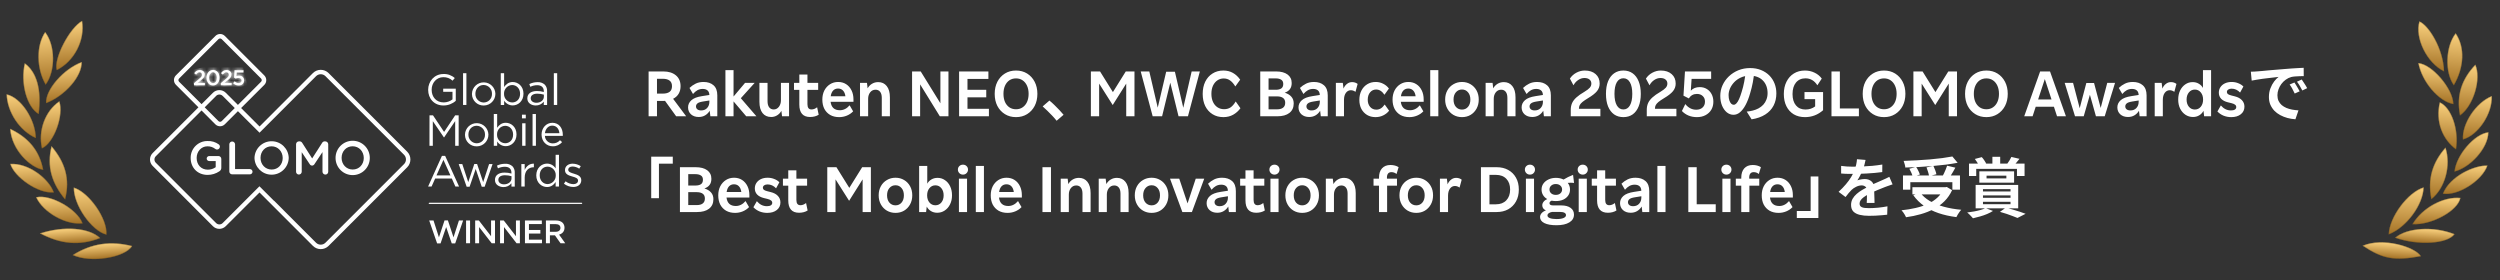 <svg width="731" height="82" viewBox="0 0 731 82" fill="none" xmlns="http://www.w3.org/2000/svg">
<rect x="0" y="0" width="731" height="82" fill="#333333" stroke="none"/>
<path d="M21.234 74.578C26.824 71.033 32.527 70.36 38.65 71.923C36.679 75.382 26.349 77.056 21.234 74.578Z" fill="url(#paint0_linear_4481_160)"/>
<path d="M31.11 75.41C27.699 75.942 23.914 75.754 21.374 74.57C26.887 71.109 32.511 70.445 38.545 71.966C38.047 72.781 37.069 73.5 35.788 74.084C34.47 74.685 32.84 75.14 31.11 75.41Z" stroke="#654B1A" stroke-opacity="0.5" stroke-width="0.135"/>
<path d="M21.564 54.821C26.112 56.212 31.534 64.033 31.14 68.637C26.75 67.586 21.374 59.832 21.564 54.821Z" fill="url(#paint1_linear_4481_160)"/>
<path d="M24.69 63.175C22.847 60.516 21.568 57.383 21.628 54.913C23.859 55.632 26.302 57.896 28.15 60.563C30 63.232 31.239 66.282 31.079 68.552C30.018 68.28 28.896 67.615 27.809 66.688C26.695 65.739 25.622 64.52 24.69 63.175Z" stroke="#654B1A" stroke-opacity="0.5" stroke-width="0.135"/>
<path d="M11.66 68.228C18.805 65.928 26.12 66.55 29.331 69.614C23.32 72.014 17.631 71.431 11.66 68.228Z" fill="url(#paint2_linear_4481_160)"/>
<path d="M29.208 69.59C23.301 71.918 17.705 71.355 11.833 68.243C15.348 67.133 18.896 66.73 21.965 66.977C25.031 67.223 27.611 68.117 29.208 69.59Z" stroke="#654B1A" stroke-opacity="0.5" stroke-width="0.135"/>
<path d="M24.013 6.085C25.011 11.719 21.729 18.003 16.581 20.527C15.509 17.349 20.285 8.075 24.013 6.085Z" fill="url(#paint3_linear_4481_160)"/>
<path d="M21.181 8.776C22.106 7.616 23.066 6.692 23.962 6.19C24.899 11.744 21.674 17.912 16.621 20.432C16.39 19.658 16.488 18.53 16.831 17.227C17.185 15.885 17.796 14.37 18.557 12.892C19.318 11.413 20.229 9.971 21.181 8.776Z" stroke="#654B1A" stroke-opacity="0.5" stroke-width="0.135"/>
<path d="M24.16 65.329C19.317 65.948 12.551 62.143 10.548 57.672C14.669 56.609 22.714 61.137 24.16 65.329Z" fill="url(#paint4_linear_4481_160)"/>
<path d="M21.956 62.263C22.948 63.231 23.701 64.263 24.068 65.272C21.683 65.551 18.833 64.762 16.322 63.35C13.811 61.938 11.652 59.908 10.644 57.718C11.645 57.48 12.878 57.566 14.194 57.896C15.543 58.235 16.975 58.83 18.324 59.589C19.673 60.348 20.939 61.27 21.956 62.263Z" stroke="#654B1A" stroke-opacity="0.5" stroke-width="0.135"/>
<path d="M23.912 18.125C24.065 22.322 19.023 28.075 13.467 30.178C13.127 26.364 18.51 20.103 23.912 18.125Z" fill="url(#paint5_linear_4481_160)"/>
<path d="M16.587 23.507C18.538 21.25 21.188 19.218 23.847 18.221C23.883 20.275 22.682 22.706 20.779 24.893C18.869 27.088 16.263 29.028 13.527 30.083C13.468 29.166 13.736 28.105 14.257 26.993C14.795 25.845 15.601 24.648 16.587 23.507Z" stroke="#654B1A" stroke-opacity="0.5" stroke-width="0.135"/>
<path d="M10.494 40.392C5.717 38.328 2.044 32.753 1.924 27.569C6.139 28.41 10.441 34.964 10.494 40.392Z" fill="url(#paint6_linear_4481_160)"/>
<path d="M10.425 40.288C5.746 38.214 2.15 32.752 1.994 27.653C4.049 28.099 6.13 29.914 7.713 32.298C9.296 34.68 10.372 37.617 10.425 40.288Z" stroke="#654B1A" stroke-opacity="0.5" stroke-width="0.135"/>
<path d="M2.955 37.645C8.336 40.166 11.593 44.012 12.655 49.674C8.932 49.155 3.301 43.851 2.955 37.645Z" fill="url(#paint7_linear_4481_160)"/>
<path d="M6.589 45.747C4.704 43.615 3.231 40.796 3.029 37.755C8.302 40.255 11.502 44.042 12.57 49.593C10.746 49.301 8.467 47.871 6.589 45.747Z" stroke="#654B1A" stroke-opacity="0.5" stroke-width="0.135"/>
<path d="M11.32 33.38C7.761 31.322 5.866 24.256 7.229 18.486C10.801 21.022 12.266 26.284 11.32 33.38Z" fill="url(#paint8_linear_4481_160)"/>
<path d="M7.272 18.6C10.736 21.124 12.177 26.289 11.267 33.27C9.552 32.23 8.228 29.999 7.494 27.307C6.757 24.603 6.619 21.447 7.272 18.6Z" stroke="#654B1A" stroke-opacity="0.5" stroke-width="0.135"/>
<path d="M15.055 42.716C19.036 47.347 20.623 52.309 19.046 58.347C15.15 53.679 13.525 48.728 15.055 42.716Z" fill="url(#paint9_linear_4481_160)"/>
<path d="M19.013 58.203C15.216 53.61 13.631 48.746 15.089 42.859C18.967 47.415 20.518 52.289 19.013 58.203Z" stroke="#654B1A" stroke-opacity="0.5" stroke-width="0.135"/>
<path d="M2.993 47.923C8.223 47.534 14.224 52.082 15.775 56.275C11.077 56.799 4.03 51.653 2.993 47.923Z" fill="url(#paint10_linear_4481_160)"/>
<path d="M4.818 50.831C3.967 49.864 3.35 48.882 3.081 47.985C5.652 47.819 8.41 48.846 10.725 50.436C13.035 52.022 14.893 54.162 15.681 56.217C13.37 56.439 10.492 55.301 8.049 53.638C6.814 52.797 5.693 51.825 4.818 50.831Z" stroke="#654B1A" stroke-opacity="0.5" stroke-width="0.135"/>
<path d="M13.347 24.789C10.563 20.008 10.498 13.301 13.199 9.356C16.264 13.157 16.339 20.874 13.347 24.789Z" fill="url(#paint11_linear_4481_160)"/>
<path d="M15.477 17.03C15.504 19.875 14.797 22.726 13.354 24.667C12.003 22.305 11.31 19.481 11.284 16.758C11.258 14.036 11.897 11.421 13.204 9.47C14.686 11.355 15.45 14.182 15.477 17.03Z" stroke="#654B1A" stroke-opacity="0.5" stroke-width="0.135"/>
<path d="M12.246 43.409C11.02 38.185 13.192 32.391 17.355 29.594C18.819 33.586 15.812 41.898 12.246 43.409Z" fill="url(#paint12_linear_4481_160)"/>
<path d="M14.7 41.135C13.964 42.154 13.143 42.931 12.293 43.314C11.12 38.167 13.251 32.483 17.32 29.699C17.657 30.671 17.736 31.896 17.608 33.218C17.477 34.575 17.129 36.03 16.623 37.408C16.118 38.787 15.456 40.087 14.7 41.135Z" stroke="#654B1A" stroke-opacity="0.5" stroke-width="0.135"/>
<path d="M58.718 23.494C59.497 22.859 59.86 22.484 59.86 21.793V21.781C59.86 20.997 59.27 20.469 58.411 20.469C57.626 20.469 57.212 20.802 56.791 21.392L57.338 21.82C57.677 21.38 57.952 21.161 58.355 21.161C58.757 21.161 59.064 21.413 59.064 21.846C59.064 22.241 58.845 22.525 58.241 23.032L56.728 24.319V24.928H59.906V24.251H57.815L58.72 23.497L58.718 23.494Z" fill="white"/>
<mask id="mask0_4481_160" style="mask-type:luminance" maskUnits="userSpaceOnUse" x="56" y="20" width="4" height="5">
<path d="M58.718 23.494C59.497 22.859 59.86 22.484 59.86 21.793V21.781C59.86 20.997 59.27 20.469 58.411 20.469C57.626 20.469 57.212 20.802 56.791 21.392L57.338 21.82C57.677 21.38 57.952 21.161 58.355 21.161C58.757 21.161 59.064 21.413 59.064 21.846C59.064 22.241 58.845 22.525 58.241 23.032L56.728 24.319V24.928H59.906V24.251H57.815L58.72 23.497L58.718 23.494Z" fill="white"/>
</mask>
<g mask="url(#mask0_4481_160)">
<path d="M70.374 16.879L55.563 20.582L57.577 28.634L72.388 24.93L70.374 16.879Z" fill="white"/>
</g>
<path d="M62.298 20.454C61.144 20.454 60.377 21.471 60.377 22.727V22.739C60.377 23.995 61.13 24.998 62.285 24.998C63.439 24.998 64.206 23.982 64.206 22.725V22.713C64.206 21.457 63.447 20.452 62.298 20.452V20.454ZM63.408 22.741C63.408 23.606 62.981 24.304 62.297 24.304C61.612 24.304 61.173 23.594 61.173 22.729V22.717C61.173 21.844 61.605 21.153 62.285 21.153C62.964 21.153 63.408 21.863 63.408 22.729V22.741Z" fill="white"/>
<mask id="mask1_4481_160" style="mask-type:luminance" maskUnits="userSpaceOnUse" x="60" y="20" width="5" height="5">
<path d="M62.298 20.454C61.144 20.454 60.377 21.471 60.377 22.727V22.739C60.377 23.995 61.13 24.998 62.285 24.998C63.439 24.998 64.206 23.982 64.206 22.725V22.713C64.206 21.457 63.447 20.452 62.298 20.452V20.454ZM63.408 22.741C63.408 23.606 62.981 24.304 62.297 24.304C61.612 24.304 61.173 23.594 61.173 22.729V22.717C61.173 21.844 61.605 21.153 62.285 21.153C62.964 21.153 63.408 21.863 63.408 22.729V22.741Z" fill="white"/>
</mask>
<g mask="url(#mask1_4481_160)">
<path d="M70.374 16.879L55.563 20.583L57.577 28.635L72.388 24.931L70.374 16.879Z" fill="white"/>
</g>
<path d="M66.549 23.494C67.328 22.859 67.691 22.484 67.691 21.793V21.781C67.691 20.997 67.101 20.469 66.242 20.469C65.457 20.469 65.043 20.802 64.622 21.392L65.169 21.82C65.508 21.38 65.783 21.161 66.186 21.161C66.588 21.161 66.895 21.413 66.895 21.846C66.895 22.241 66.676 22.525 66.072 23.032L64.559 24.319V24.928H67.737V24.251H65.646L66.551 23.497L66.549 23.494Z" fill="white"/>
<mask id="mask2_4481_160" style="mask-type:luminance" maskUnits="userSpaceOnUse" x="64" y="20" width="4" height="5">
<path d="M66.549 23.494C67.328 22.859 67.691 22.484 67.691 21.793V21.781C67.691 20.997 67.101 20.469 66.242 20.469C65.457 20.469 65.043 20.802 64.622 21.392L65.169 21.82C65.508 21.38 65.783 21.161 66.186 21.161C66.588 21.161 66.895 21.413 66.895 21.846C66.895 22.241 66.676 22.525 66.072 23.032L64.559 24.319V24.928H67.737V24.251H65.646L66.551 23.497L66.549 23.494Z" fill="white"/>
</mask>
<g mask="url(#mask2_4481_160)">
<path d="M70.374 16.879L55.563 20.582L57.577 28.634L72.388 24.93L70.374 16.879Z" fill="white"/>
</g>
<path d="M69.859 22.119C69.564 22.119 69.371 22.17 69.162 22.245L69.231 21.214H71.19V20.53H68.566L68.44 22.685L68.905 22.992C69.131 22.885 69.401 22.797 69.715 22.797C70.248 22.797 70.625 23.08 70.625 23.525V23.537C70.625 23.995 70.28 24.296 69.752 24.296C69.345 24.296 68.973 24.095 68.622 23.768L68.145 24.326C68.559 24.729 69.087 24.998 69.759 24.998C70.732 24.998 71.385 24.408 71.385 23.51V23.498C71.385 22.569 70.713 22.116 69.859 22.116V22.119Z" fill="white"/>
<mask id="mask3_4481_160" style="mask-type:luminance" maskUnits="userSpaceOnUse" x="68" y="20" width="4" height="5">
<path d="M69.859 22.119C69.564 22.119 69.371 22.17 69.162 22.245L69.231 21.214H71.19V20.53H68.566L68.44 22.685L68.905 22.992C69.131 22.885 69.401 22.797 69.715 22.797C70.248 22.797 70.625 23.08 70.625 23.525V23.537C70.625 23.995 70.28 24.296 69.752 24.296C69.345 24.296 68.973 24.095 68.622 23.768L68.145 24.326C68.559 24.729 69.087 24.998 69.759 24.998C70.732 24.998 71.385 24.408 71.385 23.51V23.498C71.385 22.569 70.713 22.116 69.859 22.116V22.119Z" fill="white"/>
</mask>
<g mask="url(#mask3_4481_160)">
<path d="M70.374 16.879L55.563 20.583L57.577 28.635L72.388 24.931L70.374 16.879Z" fill="white"/>
</g>
<path d="M120.002 46.633C120.005 47.493 119.662 48.32 119.053 48.926L96.079 71.897C94.816 73.161 92.767 73.163 91.502 71.9L91.499 71.897L75.881 56.279L65.997 66.147C64.965 67.177 63.295 67.177 62.263 66.147L44.628 48.498C43.602 47.466 43.602 45.799 44.628 44.767L58.027 31.381L51.444 24.798C50.678 24.039 50.673 22.805 51.43 22.039C51.435 22.034 51.438 22.031 51.444 22.026L62.975 10.521C63.728 9.755 64.958 9.745 65.724 10.497C65.732 10.504 65.739 10.512 65.748 10.521L77.28 22.053C78.045 22.812 78.05 24.046 77.293 24.812C77.288 24.817 77.285 24.82 77.28 24.825L70.501 31.59L75.896 36.985L91.497 21.367C92.76 20.102 94.809 20.101 96.074 21.364L96.077 21.367L119.051 44.341C119.661 44.947 120.004 45.772 120 46.631L120.002 46.633ZM58.93 30.461L62.274 27.117C63.306 26.087 64.977 26.087 66.009 27.117L69.564 30.672L76.343 23.893C76.597 23.639 76.597 23.226 76.343 22.971L64.811 11.438C64.553 11.195 64.15 11.195 63.892 11.438L52.36 22.97C52.107 23.224 52.107 23.637 52.36 23.892L58.93 30.458V30.461ZM65.092 28.035C64.575 27.512 63.729 27.507 63.206 28.027C63.203 28.03 63.201 28.032 63.198 28.035L59.854 31.383L63.894 35.427C64.152 35.669 64.554 35.669 64.812 35.427L68.649 31.59L65.094 28.035H65.092ZM118.703 46.633C118.708 46.113 118.503 45.612 118.134 45.248L95.161 22.274C94.403 21.517 93.174 21.517 92.416 22.274L79.942 34.748L75.884 38.802L74.973 37.89L69.567 32.509L65.731 36.345C64.97 37.111 63.733 37.114 62.967 36.354C62.964 36.35 62.962 36.349 62.959 36.345L58.932 32.301L45.553 45.687C45.03 46.21 45.03 47.059 45.553 47.583L63.201 65.232C63.724 65.755 64.573 65.755 65.097 65.232L71.657 58.672L75.86 54.469L80.067 58.672L80.091 58.648L92.41 70.972C93.168 71.729 94.397 71.729 95.156 70.972L118.129 47.996C118.494 47.636 118.701 47.147 118.705 46.634L118.703 46.633ZM63.852 45.628H61.183C60.772 45.626 60.436 45.955 60.431 46.366C60.438 46.774 60.775 47.098 61.183 47.091H63.071V48.882C62.397 49.364 61.587 49.619 60.758 49.61C58.801 49.61 57.501 48.159 57.501 46.19V46.163C57.501 44.329 58.842 42.784 60.619 42.784C61.458 42.757 62.279 43.024 62.945 43.536C63.094 43.653 63.276 43.72 63.464 43.726C63.93 43.721 64.301 43.339 64.296 42.874C64.293 42.611 64.167 42.365 63.957 42.209C63.008 41.526 61.857 41.183 60.689 41.234C57.995 41.202 55.783 43.36 55.751 46.054C55.751 46.1 55.751 46.144 55.751 46.19V46.217C55.751 48.989 57.718 51.142 60.716 51.142C61.93 51.142 63.115 50.78 64.123 50.103C64.505 49.885 64.733 49.473 64.712 49.035V46.492C64.728 46.03 64.366 45.645 63.906 45.629C63.887 45.629 63.868 45.629 63.85 45.629L63.852 45.628ZM73.071 49.441H68.732V42.163C68.702 41.7 68.303 41.346 67.838 41.377C67.415 41.404 67.079 41.74 67.052 42.163V50.133C67.043 50.593 67.41 50.972 67.87 50.979C67.878 50.979 67.888 50.979 67.897 50.979H73.071C73.494 50.979 73.837 50.636 73.839 50.213C73.84 49.79 73.496 49.447 73.073 49.446V49.439L73.071 49.441ZM84.425 46.159V46.186C84.36 48.952 82.067 51.14 79.302 51.075C76.638 51.013 74.49 48.877 74.414 46.215V46.188C74.479 43.422 76.772 41.234 79.537 41.299C82.201 41.362 84.349 43.497 84.425 46.159ZM82.661 46.186C82.661 44.326 81.306 42.779 79.407 42.779C77.507 42.779 76.178 44.297 76.178 46.157V46.185C76.178 48.045 77.533 49.576 79.432 49.576C81.332 49.576 82.661 48.069 82.661 46.212V46.185V46.186ZM95.135 41.334H94.955C94.638 41.326 94.342 41.494 94.19 41.771L91.275 46.327L88.374 41.784C88.216 41.502 87.917 41.329 87.594 41.334H87.418C86.951 41.333 86.571 41.71 86.569 42.176C86.569 42.178 86.569 42.182 86.569 42.183V50.213C86.561 50.66 86.917 51.026 87.362 51.035C87.37 51.035 87.38 51.035 87.389 51.035C87.841 51.045 88.214 50.687 88.224 50.235C88.224 50.228 88.224 50.221 88.224 50.215V44.494L90.55 47.984C90.686 48.244 90.951 48.41 91.243 48.42C91.541 48.415 91.815 48.249 91.956 47.984L94.295 44.467V50.211C94.3 50.67 94.672 51.041 95.13 51.047C95.587 51.057 95.965 50.693 95.975 50.235C95.975 50.227 95.975 50.218 95.975 50.211V42.197C95.979 41.732 95.605 41.351 95.14 41.348C95.135 41.348 95.128 41.348 95.123 41.348L95.133 41.338L95.135 41.334ZM108.13 46.152V46.179C108.139 48.945 105.903 51.193 103.138 51.201C100.372 51.209 98.125 48.974 98.116 46.208V46.181C98.108 43.416 100.343 41.168 103.109 41.16C105.874 41.151 108.122 43.387 108.13 46.152ZM106.367 46.179C106.367 44.319 105.012 42.772 103.109 42.772C101.206 42.772 99.883 44.29 99.883 46.151V46.178C99.883 48.038 101.238 49.57 103.138 49.57C105.037 49.57 106.367 48.062 106.367 46.205V46.178V46.179Z" fill="white"/>
<path d="M125.193 26.273V26.246C125.193 23.805 126.986 21.642 129.658 21.642C130.877 21.589 132.067 22.014 132.979 22.824L132.327 23.587C131.592 22.9 130.616 22.535 129.611 22.569C127.641 22.569 126.215 24.236 126.215 26.222V26.246C126.215 28.371 127.573 29.947 129.74 29.947C130.67 29.943 131.573 29.631 132.306 29.057V26.837H129.59V25.934H133.267V29.485C132.281 30.359 131.009 30.841 129.692 30.843C126.922 30.85 125.193 28.816 125.193 26.273Z" fill="white"/>
<path d="M135.396 21.404H136.377V30.69H135.396V21.404Z" fill="white"/>
<path d="M138 27.441V27.418C138.051 25.525 139.628 24.031 141.521 24.083C143.331 24.133 144.79 25.581 144.855 27.39V27.418C144.867 29.302 143.347 30.838 141.463 30.85C141.444 30.85 141.427 30.85 141.409 30.85C139.548 30.872 138.022 29.383 138 27.523C138 27.496 138 27.468 138 27.441ZM143.85 27.441V27.418C143.896 26.044 142.818 24.893 141.444 24.849C141.433 24.849 141.421 24.849 141.409 24.849C139.983 24.849 139.005 26.007 139.005 27.392V27.419C138.954 28.779 140.015 29.923 141.377 29.974C141.395 29.974 141.414 29.974 141.433 29.974C142.774 29.969 143.857 28.879 143.852 27.538C143.852 27.506 143.852 27.474 143.85 27.441Z" fill="white"/>
<path d="M147.415 29.441V30.697H146.424V21.404H147.405V25.445C147.938 24.657 148.715 23.981 149.924 23.981C151.499 23.981 153.065 25.227 153.065 27.377V27.404C153.065 29.553 151.513 30.826 149.924 30.826C148.905 30.826 147.958 30.303 147.415 29.441ZM152.07 27.431V27.404C152.07 25.852 151 24.861 149.754 24.861C148.401 24.901 147.337 26.03 147.378 27.385C147.378 27.387 147.378 27.388 147.378 27.39V27.417C147.325 28.769 148.378 29.906 149.727 29.959C149.736 29.959 149.744 29.959 149.754 29.959C151.028 29.959 152.07 29.018 152.07 27.429V27.431Z" fill="white"/>
<path d="M154.189 28.789V28.765C154.189 27.353 155.333 26.616 157 26.616C157.681 26.61 158.358 26.703 159.01 26.895V26.691C159.01 25.523 158.297 24.912 157.064 24.912C156.372 24.915 155.689 25.075 155.068 25.38L154.773 24.579C155.518 24.212 156.336 24.021 157.166 24.019C157.944 23.968 158.708 24.23 159.292 24.745C159.772 25.27 160.017 25.968 159.971 26.677V30.697H159.003V29.72C158.436 30.453 157.552 30.869 156.626 30.84C155.411 30.84 154.189 30.141 154.189 28.789ZM159.024 28.283V27.672C158.401 27.487 157.752 27.392 157.102 27.39C155.88 27.39 155.18 27.927 155.18 28.715V28.738C155.18 29.567 155.944 30.049 156.834 30.049C158.042 30.049 159.024 29.326 159.024 28.283Z" fill="white"/>
<path d="M161.94 21.404H162.921V30.69H161.94V21.404Z" fill="white"/>
<path d="M125.587 33.719H126.606L129.852 38.577L133.094 33.719H134.113V42.624H133.094V35.41L129.852 40.18H129.801L126.555 35.427V42.624H125.577L125.587 33.719Z" fill="white"/>
<path d="M135.959 39.369V39.342C136.012 37.449 137.589 35.956 139.482 36.009C141.292 36.06 142.752 37.508 142.814 39.318V39.342C142.835 41.228 141.322 42.774 139.436 42.794C139.414 42.794 139.39 42.794 139.368 42.794C137.508 42.817 135.982 41.328 135.959 39.467C135.959 39.435 135.959 39.401 135.959 39.369ZM141.809 39.369V39.342C141.855 37.968 140.777 36.817 139.404 36.773C139.392 36.773 139.38 36.773 139.368 36.773C137.942 36.773 136.964 37.931 136.964 39.319V39.343C136.914 40.703 137.975 41.847 139.336 41.898C139.355 41.898 139.373 41.898 139.392 41.898C140.731 41.897 141.815 40.808 141.811 39.469C141.811 39.435 141.811 39.401 141.809 39.369Z" fill="white"/>
<path d="M145.374 41.365V42.625H144.386V33.339H145.368V37.362C145.901 36.575 146.678 35.899 147.887 35.899C149.462 35.899 151.028 37.148 151.028 39.294V39.318C151.028 41.467 149.476 42.74 147.887 42.74C146.868 42.744 145.921 42.224 145.374 41.365ZM150.029 39.355V39.328C150.029 37.776 148.963 36.785 147.714 36.785C146.361 36.826 145.296 37.955 145.337 39.309C145.337 39.313 145.337 39.316 145.337 39.318V39.342C145.283 40.691 146.332 41.829 147.68 41.883C147.692 41.883 147.702 41.883 147.714 41.883C148.987 41.883 150.029 40.943 150.029 39.353V39.355Z" fill="white"/>
<path d="M152.62 33.529H153.74V34.608H152.62V33.529ZM152.684 36.048H153.662V42.625H152.684V36.048Z" fill="white"/>
<path d="M155.72 33.339H156.701V42.625H155.72V33.339Z" fill="white"/>
<path d="M161.651 41.925C162.451 41.937 163.215 41.597 163.739 40.995L164.35 41.541C163.685 42.351 162.682 42.806 161.634 42.777C159.828 42.777 158.351 41.389 158.351 39.341C158.351 37.433 159.689 35.905 161.509 35.905C163.454 35.905 164.564 37.46 164.564 39.392V39.732H159.326C159.382 40.971 160.412 41.94 161.651 41.925ZM163.573 38.947C163.461 37.752 162.772 36.734 161.475 36.734C160.344 36.734 159.478 37.674 159.339 38.947H163.573Z" fill="white"/>
<path d="M129.22 45.578H130.16L134.235 54.548H133.152L132.109 52.195H127.247L126.191 54.548H125.173L129.22 45.578ZM131.702 51.282L129.665 46.739L127.628 51.282H131.702Z" fill="white"/>
<path d="M134.126 47.972H135.172L136.917 53.252L138.686 47.945H139.501L141.28 53.252L143.011 47.972H144.03L141.714 54.6H140.862L139.093 49.409L137.311 54.6H136.448L134.126 47.972Z" fill="white"/>
<path d="M144.726 52.641V52.613C144.726 51.204 145.87 50.464 147.537 50.464C148.218 50.457 148.895 50.552 149.547 50.746V50.542C149.547 49.371 148.834 48.76 147.602 48.76C146.908 48.763 146.223 48.924 145.602 49.232L145.31 48.43C146.059 48.065 146.882 47.88 147.714 47.887C148.49 47.836 149.254 48.096 149.836 48.61C150.316 49.135 150.562 49.834 150.515 50.546V54.566H149.547V53.584C148.982 54.319 148.098 54.735 147.171 54.705C145.959 54.678 144.726 53.999 144.726 52.641ZM149.561 52.131V51.52C148.936 51.337 148.289 51.242 147.639 51.242C146.417 51.242 145.717 51.775 145.717 52.562V52.59C145.717 53.418 146.481 53.9 147.371 53.9C148.59 53.9 149.571 53.173 149.571 52.131H149.561Z" fill="white"/>
<path d="M152.44 47.972H153.421V49.69C153.903 48.594 154.857 47.806 156.107 47.857V48.906H156.029C154.593 48.906 153.421 49.925 153.421 51.921V54.542H152.44V47.972Z" fill="white"/>
<path d="M156.806 51.282V51.259C156.806 49.106 158.371 47.836 159.947 47.836C160.972 47.836 161.924 48.364 162.466 49.235V45.263H163.447V54.549H162.466V53.224C161.933 54.016 161.155 54.688 159.947 54.688C158.371 54.678 156.806 53.442 156.806 51.282ZM162.503 51.282V51.259C162.553 49.909 161.498 48.775 160.149 48.726C160.142 48.726 160.133 48.726 160.127 48.726C158.853 48.726 157.811 49.666 157.811 51.259V51.282C157.811 52.834 158.881 53.829 160.127 53.829C161.483 53.785 162.547 52.649 162.503 51.293C162.503 51.289 162.503 51.286 162.503 51.282Z" fill="white"/>
<path d="M164.887 53.71L165.382 53.01C166.031 53.528 166.83 53.822 167.661 53.849C168.448 53.849 169.019 53.442 169.019 52.807V52.779C169.019 52.117 168.241 51.863 167.375 51.622C166.357 51.33 165.202 50.973 165.202 49.765V49.741C165.202 48.607 166.143 47.856 167.44 47.856C168.285 47.872 169.109 48.123 169.817 48.583L169.372 49.32C168.795 48.931 168.121 48.712 167.426 48.685C166.649 48.685 166.153 49.092 166.153 49.639V49.663C166.153 50.287 166.968 50.529 167.851 50.797C168.869 51.102 169.963 51.496 169.963 52.678V52.705C169.963 53.951 168.944 54.674 167.623 54.674C166.63 54.662 165.668 54.324 164.887 53.71Z" fill="white"/>
<path d="M170.07 59.628H125.516C125.422 59.628 125.346 59.551 125.346 59.458C125.346 59.364 125.422 59.288 125.516 59.288H170.07C170.163 59.288 170.239 59.364 170.239 59.458C170.239 59.551 170.163 59.628 170.07 59.628Z" fill="white"/>
<path d="M125.495 64.47H126.76L128.347 69.403L129.982 64.449H130.97L132.605 69.403L134.192 64.47H135.418L133.099 71.172H132.091L130.456 66.39L128.821 71.172H127.813L125.494 64.47H125.495Z" fill="white"/>
<path d="M136.279 64.47H137.448V71.124H136.279V64.47Z" fill="white"/>
<path d="M138.94 64.47H140.024L143.588 69.07V64.47H144.739V71.124H143.76L140.09 66.39V71.124H138.939V64.47H138.94Z" fill="white"/>
<path d="M146.218 64.47H147.301L150.866 69.07V64.47H152.017V71.124H151.038L147.368 66.39V71.124H146.217V64.47H146.218Z" fill="white"/>
<path d="M153.496 64.47H158.429V65.516H154.664V67.245H158.001V68.291H154.664V70.079H158.477V71.124H153.496V64.47Z" fill="white"/>
<path d="M159.624 64.47H162.59C163.427 64.47 164.082 64.718 164.51 65.135C164.861 65.497 165.061 65.991 165.061 66.571V66.59C165.061 67.683 164.406 68.339 163.474 68.605L165.27 71.124H163.892L162.257 68.805H160.794V71.124H159.624V64.47ZM162.503 67.77C163.34 67.77 163.871 67.332 163.871 66.658V66.639C163.871 65.926 163.359 65.536 162.493 65.536H160.792V67.77H162.503Z" fill="white"/>
<path d="M189.651 20.89H193.945C195.49 20.89 196.719 21.27 197.631 22.03C198.543 22.79 198.999 23.848 198.999 25.203C198.999 26.052 198.809 26.793 198.429 27.426C198.061 28.047 197.523 28.534 196.814 28.889L200.633 34H197.707L194.458 29.497C194.242 29.51 194.021 29.516 193.793 29.516H192.102V34H189.651V20.89ZM192.102 27.369H193.831C194.667 27.369 195.319 27.198 195.788 26.856C196.256 26.501 196.491 25.95 196.491 25.203C196.491 24.456 196.256 23.911 195.788 23.569C195.319 23.214 194.667 23.037 193.831 23.037H192.102V27.369ZM201.19 31.397C201.19 30.586 201.513 29.89 202.159 29.307C202.805 28.724 203.838 28.325 205.256 28.11L207.422 27.768C207.384 27.135 207.194 26.685 206.852 26.419C206.51 26.14 206.048 26.001 205.465 26.001C204.908 26.001 204.395 26.128 203.926 26.381C203.47 26.634 203.04 27.002 202.634 27.483L201.608 25.716C202.153 25.197 202.748 24.779 203.394 24.462C204.053 24.133 204.826 23.968 205.712 23.968C206.928 23.968 207.904 24.291 208.638 24.937C209.373 25.583 209.74 26.565 209.74 27.882V34H207.707L207.517 32.385C207.175 32.955 206.726 33.405 206.168 33.734C205.624 34.051 205.003 34.209 204.306 34.209C203.382 34.209 202.628 33.949 202.045 33.43C201.475 32.898 201.19 32.22 201.19 31.397ZM207.422 29.383L205.522 29.687C204.724 29.814 204.186 30.004 203.907 30.257C203.641 30.498 203.508 30.783 203.508 31.112C203.508 31.467 203.641 31.752 203.907 31.967C204.173 32.182 204.541 32.29 205.009 32.29C205.744 32.29 206.327 32.056 206.757 31.587C207.201 31.106 207.422 30.498 207.422 29.763V29.383ZM212.114 20.51H214.489V28.224L217.852 24.234H220.664L216.617 28.718L221.177 34H218.194L214.489 29.649V34H212.114V20.51ZM222.055 29.763V24.234H224.43V29.573C224.43 30.358 224.588 30.96 224.905 31.378C225.234 31.796 225.678 32.005 226.235 32.005C226.83 32.005 227.331 31.752 227.736 31.245C228.141 30.726 228.344 30.086 228.344 29.326V24.234H230.719V34H228.667L228.477 32.404C228.186 32.949 227.774 33.386 227.242 33.715C226.71 34.044 226.127 34.209 225.494 34.209C224.417 34.209 223.575 33.829 222.967 33.069C222.359 32.296 222.055 31.194 222.055 29.763ZM233.722 30.58V26.286H232.164V24.234H233.722V21.802H236.097V24.234H239.232V26.286H236.097V30.466C236.097 31.492 236.49 32.005 237.275 32.005C237.845 32.005 238.396 31.79 238.928 31.359L239.384 33.544C239.055 33.759 238.675 33.924 238.244 34.038C237.813 34.152 237.357 34.209 236.876 34.209C234.773 34.209 233.722 32.999 233.722 30.58ZM240.452 29.117C240.452 28.116 240.649 27.23 241.041 26.457C241.447 25.684 241.998 25.076 242.694 24.633C243.391 24.19 244.183 23.968 245.069 23.968C245.956 23.968 246.735 24.183 247.406 24.614C248.078 25.045 248.603 25.646 248.983 26.419C249.363 27.179 249.553 28.066 249.553 29.079V29.763H242.865C243.068 31.41 243.974 32.233 245.582 32.233C246.659 32.233 247.609 31.752 248.432 30.789L249.458 32.556C248.939 33.101 248.325 33.519 247.615 33.81C246.906 34.101 246.159 34.247 245.373 34.247C244.373 34.247 243.499 34.038 242.751 33.62C242.017 33.189 241.447 32.594 241.041 31.834C240.649 31.061 240.452 30.156 240.452 29.117ZM242.903 28.148H247.197C247.109 27.426 246.874 26.869 246.494 26.476C246.127 26.083 245.646 25.887 245.05 25.887C244.468 25.887 243.986 26.083 243.606 26.476C243.239 26.869 243.005 27.426 242.903 28.148ZM251.469 24.234H253.502L253.692 25.83C254.008 25.26 254.433 24.817 254.965 24.5C255.509 24.171 256.117 24.006 256.789 24.006C257.84 24.006 258.67 24.392 259.278 25.165C259.898 25.938 260.209 27.04 260.209 28.471V34H257.834V28.623C257.834 27.838 257.669 27.242 257.34 26.837C257.023 26.432 256.58 26.229 256.01 26.229C255.364 26.229 254.838 26.489 254.433 27.008C254.04 27.515 253.844 28.142 253.844 28.889V34H251.469V24.234ZM266.69 20.89H269.217L274.974 30.2V20.89H277.33V34H274.803L269.046 24.671V34H266.69V20.89ZM280.439 20.89H289.008V23.075H282.89V26.267H288.381V28.452H282.89V31.815H289.16V34H280.439V20.89ZM290.849 27.445C290.849 26.115 291.108 24.937 291.628 23.911C292.16 22.885 292.894 22.081 293.832 21.498C294.769 20.915 295.852 20.624 297.081 20.624C298.309 20.624 299.392 20.915 300.33 21.498C301.267 22.081 302.002 22.885 302.534 23.911C303.066 24.937 303.332 26.115 303.332 27.445C303.332 28.775 303.066 29.953 302.534 30.979C302.002 31.992 301.267 32.79 300.33 33.373C299.392 33.956 298.309 34.247 297.081 34.247C295.852 34.247 294.769 33.956 293.832 33.373C292.894 32.79 292.16 31.992 291.628 30.979C291.108 29.953 290.849 28.775 290.849 27.445ZM293.414 27.445C293.414 28.332 293.559 29.117 293.851 29.801C294.155 30.472 294.579 30.998 295.124 31.378C295.681 31.758 296.333 31.948 297.081 31.948C297.828 31.948 298.474 31.758 299.019 31.378C299.576 30.998 300.007 30.472 300.311 29.801C300.615 29.117 300.767 28.332 300.767 27.445C300.767 26.546 300.615 25.76 300.311 25.089C300.007 24.405 299.576 23.873 299.019 23.493C298.474 23.113 297.828 22.923 297.081 22.923C296.333 22.923 295.681 23.113 295.124 23.493C294.579 23.873 294.155 24.405 293.851 25.089C293.559 25.76 293.414 26.546 293.414 27.445ZM308.96 35.311C308.58 34.83 308.156 34.342 307.687 33.848C307.219 33.354 306.744 32.873 306.262 32.404C305.781 31.923 305.319 31.492 304.875 31.112L306.851 29.402C307.307 29.769 307.795 30.206 308.314 30.713C308.834 31.207 309.328 31.707 309.796 32.214C310.278 32.721 310.677 33.17 310.993 33.563L308.96 35.311ZM318.973 20.89H321.652L325.414 26.932L329.176 20.89H331.722V34H329.309V24.443L325.357 30.713L321.386 24.443V34H318.973V20.89ZM348.441 20.89H350.835L347.358 34H344.603L342.19 24.177L339.796 34H337.041L333.545 20.89H336.053L338.523 31.473L340.993 20.966H343.539L345.99 31.511L348.441 20.89ZM351.667 27.464C351.667 26.109 351.914 24.918 352.408 23.892C352.915 22.866 353.624 22.068 354.536 21.498C355.448 20.915 356.506 20.624 357.709 20.624C358.773 20.624 359.711 20.858 360.521 21.327C361.345 21.796 362.048 22.454 362.63 23.303L361.205 25.279C360.737 24.494 360.23 23.911 359.685 23.531C359.153 23.138 358.526 22.942 357.804 22.942C357.108 22.942 356.487 23.132 355.942 23.512C355.41 23.879 354.986 24.399 354.669 25.07C354.365 25.741 354.213 26.533 354.213 27.445C354.213 28.344 354.372 29.136 354.688 29.82C355.005 30.491 355.442 31.011 355.999 31.378C356.557 31.745 357.196 31.929 357.918 31.929C358.64 31.929 359.267 31.758 359.799 31.416C360.331 31.061 360.838 30.479 361.319 29.668L362.706 31.644C362.124 32.442 361.414 33.075 360.578 33.544C359.742 34.013 358.786 34.247 357.709 34.247C356.506 34.247 355.448 33.962 354.536 33.392C353.624 32.822 352.915 32.03 352.408 31.017C351.914 29.991 351.667 28.807 351.667 27.464ZM368.496 20.89H373.113C374.544 20.89 375.665 21.188 376.476 21.783C377.286 22.378 377.692 23.208 377.692 24.272C377.692 25.007 377.521 25.602 377.179 26.058C376.849 26.514 376.343 26.862 375.659 27.103C376.507 27.369 377.153 27.762 377.597 28.281C378.053 28.788 378.281 29.446 378.281 30.257C378.281 31.448 377.856 32.372 377.008 33.031C376.172 33.677 375.006 34 373.512 34H368.496V20.89ZM370.928 26.248H373.018C373.714 26.248 374.253 26.121 374.633 25.868C375.025 25.602 375.222 25.165 375.222 24.557C375.222 23.962 375.019 23.544 374.614 23.303C374.221 23.05 373.689 22.923 373.018 22.923H370.928V26.248ZM370.928 31.967H373.417C374.177 31.967 374.759 31.809 375.165 31.492C375.583 31.175 375.792 30.694 375.792 30.048C375.792 29.415 375.583 28.946 375.165 28.642C374.747 28.338 374.164 28.186 373.417 28.186H370.928V31.967ZM379.683 31.397C379.683 30.586 380.006 29.89 380.652 29.307C381.298 28.724 382.33 28.325 383.749 28.11L385.915 27.768C385.877 27.135 385.687 26.685 385.345 26.419C385.003 26.14 384.54 26.001 383.958 26.001C383.4 26.001 382.887 26.128 382.419 26.381C381.963 26.634 381.532 27.002 381.127 27.483L380.101 25.716C380.645 25.197 381.241 24.779 381.887 24.462C382.545 24.133 383.318 23.968 384.205 23.968C385.421 23.968 386.396 24.291 387.131 24.937C387.865 25.583 388.233 26.565 388.233 27.882V34H386.2L386.01 32.385C385.668 32.955 385.218 33.405 384.661 33.734C384.116 34.051 383.495 34.209 382.799 34.209C381.874 34.209 381.12 33.949 380.538 33.43C379.968 32.898 379.683 32.22 379.683 31.397ZM385.915 29.383L384.015 29.687C383.217 29.814 382.678 30.004 382.4 30.257C382.134 30.498 382.001 30.783 382.001 31.112C382.001 31.467 382.134 31.752 382.4 31.967C382.666 32.182 383.033 32.29 383.502 32.29C384.236 32.29 384.819 32.056 385.25 31.587C385.693 31.106 385.915 30.498 385.915 29.763V29.383ZM390.607 24.234H392.64L392.849 25.906C393.089 25.311 393.431 24.848 393.875 24.519C394.318 24.177 394.812 24.006 395.357 24.006C395.965 24.006 396.503 24.183 396.972 24.538L396.345 26.856C395.914 26.539 395.464 26.381 394.996 26.381C394.4 26.381 393.913 26.641 393.533 27.16C393.165 27.679 392.982 28.357 392.982 29.193V34H390.607V24.234ZM397.477 29.212C397.477 28.173 397.68 27.261 398.085 26.476C398.49 25.691 399.054 25.076 399.776 24.633C400.498 24.19 401.328 23.968 402.265 23.968C403.05 23.968 403.772 24.139 404.431 24.481C405.102 24.81 405.666 25.279 406.122 25.887L404.811 27.711C404.127 26.685 403.323 26.172 402.398 26.172C401.663 26.172 401.068 26.451 400.612 27.008C400.156 27.553 399.928 28.268 399.928 29.155C399.928 30.016 400.162 30.719 400.631 31.264C401.1 31.796 401.701 32.062 402.436 32.062C402.917 32.062 403.354 31.942 403.747 31.701C404.14 31.46 404.52 31.08 404.887 30.561L406.179 32.366C405.71 32.961 405.128 33.424 404.431 33.753C403.747 34.082 403.006 34.247 402.208 34.247C401.271 34.247 400.447 34.038 399.738 33.62C399.029 33.189 398.471 32.6 398.066 31.853C397.673 31.093 397.477 30.213 397.477 29.212ZM407.181 29.117C407.181 28.116 407.378 27.23 407.77 26.457C408.176 25.684 408.727 25.076 409.423 24.633C410.12 24.19 410.912 23.968 411.798 23.968C412.685 23.968 413.464 24.183 414.135 24.614C414.807 25.045 415.332 25.646 415.712 26.419C416.092 27.179 416.282 28.066 416.282 29.079V29.763H409.594C409.797 31.41 410.703 32.233 412.311 32.233C413.388 32.233 414.338 31.752 415.161 30.789L416.187 32.556C415.668 33.101 415.054 33.519 414.344 33.81C413.635 34.101 412.888 34.247 412.102 34.247C411.102 34.247 410.228 34.038 409.48 33.62C408.746 33.189 408.176 32.594 407.77 31.834C407.378 31.061 407.181 30.156 407.181 29.117ZM409.632 28.148H413.926C413.838 27.426 413.603 26.869 413.223 26.476C412.856 26.083 412.375 25.887 411.779 25.887C411.197 25.887 410.715 26.083 410.335 26.476C409.968 26.869 409.734 27.426 409.632 28.148ZM418.197 20.51H420.572V34H418.197V20.51ZM422.563 29.117C422.563 28.104 422.778 27.211 423.209 26.438C423.64 25.665 424.229 25.064 424.976 24.633C425.723 24.19 426.559 23.968 427.484 23.968C428.421 23.968 429.257 24.19 429.992 24.633C430.727 25.064 431.309 25.665 431.74 26.438C432.171 27.211 432.386 28.104 432.386 29.117C432.386 30.118 432.171 31.004 431.74 31.777C431.309 32.55 430.727 33.158 429.992 33.601C429.257 34.032 428.421 34.247 427.484 34.247C426.559 34.247 425.723 34.032 424.976 33.601C424.229 33.158 423.64 32.55 423.209 31.777C422.778 31.004 422.563 30.118 422.563 29.117ZM425.014 29.117C425.014 30.004 425.242 30.713 425.698 31.245C426.167 31.777 426.762 32.043 427.484 32.043C428.206 32.043 428.795 31.777 429.251 31.245C429.707 30.713 429.935 30.004 429.935 29.117C429.935 28.23 429.707 27.521 429.251 26.989C428.795 26.444 428.206 26.172 427.484 26.172C426.762 26.172 426.167 26.444 425.698 26.989C425.242 27.521 425.014 28.23 425.014 29.117ZM434.396 24.234H436.429L436.619 25.83C436.935 25.26 437.36 24.817 437.892 24.5C438.436 24.171 439.044 24.006 439.716 24.006C440.767 24.006 441.597 24.392 442.205 25.165C442.825 25.938 443.136 27.04 443.136 28.471V34H440.761V28.623C440.761 27.838 440.596 27.242 440.267 26.837C439.95 26.432 439.507 26.229 438.937 26.229C438.291 26.229 437.765 26.489 437.36 27.008C436.967 27.515 436.771 28.142 436.771 28.889V34H434.396V24.234ZM444.921 31.397C444.921 30.586 445.244 29.89 445.89 29.307C446.536 28.724 447.568 28.325 448.987 28.11L451.153 27.768C451.115 27.135 450.925 26.685 450.583 26.419C450.241 26.14 449.779 26.001 449.196 26.001C448.639 26.001 448.126 26.128 447.657 26.381C447.201 26.634 446.77 27.002 446.365 27.483L445.339 25.716C445.884 25.197 446.479 24.779 447.125 24.462C447.784 24.133 448.556 23.968 449.443 23.968C450.659 23.968 451.634 24.291 452.369 24.937C453.104 25.583 453.471 26.565 453.471 27.882V34H451.438L451.248 32.385C450.906 32.955 450.456 33.405 449.899 33.734C449.354 34.051 448.734 34.209 448.037 34.209C447.112 34.209 446.359 33.949 445.776 33.43C445.206 32.898 444.921 32.22 444.921 31.397ZM451.153 29.383L449.253 29.687C448.455 29.814 447.917 30.004 447.638 30.257C447.372 30.498 447.239 30.783 447.239 31.112C447.239 31.467 447.372 31.752 447.638 31.967C447.904 32.182 448.271 32.29 448.74 32.29C449.475 32.29 450.057 32.056 450.488 31.587C450.931 31.106 451.153 30.498 451.153 29.763V29.383ZM459.287 32.138C459.287 31.403 459.413 30.745 459.667 30.162C459.933 29.567 460.357 29.009 460.94 28.49C461.522 27.958 462.295 27.413 463.258 26.856C464.018 26.4 464.55 25.995 464.854 25.64C465.158 25.285 465.31 24.886 465.31 24.443C465.31 23.936 465.126 23.537 464.759 23.246C464.404 22.955 463.91 22.809 463.277 22.809C462.656 22.809 462.061 22.999 461.491 23.379C460.921 23.746 460.452 24.266 460.085 24.937L459.04 22.98C459.521 22.245 460.154 21.669 460.94 21.251C461.725 20.833 462.542 20.624 463.391 20.624C464.721 20.624 465.778 20.972 466.564 21.669C467.349 22.353 467.742 23.278 467.742 24.443C467.742 25.266 467.482 26.001 466.963 26.647C466.443 27.293 465.563 27.983 464.322 28.718C463.65 29.123 463.118 29.484 462.726 29.801C462.346 30.118 462.073 30.428 461.909 30.732C461.757 31.036 461.681 31.384 461.681 31.777V31.815H467.951V34H459.287V32.138ZM469.584 27.445C469.584 26.014 469.786 24.791 470.192 23.778C470.61 22.765 471.199 21.986 471.959 21.441C472.719 20.896 473.624 20.624 474.676 20.624C475.727 20.624 476.633 20.896 477.393 21.441C478.153 21.986 478.735 22.765 479.141 23.778C479.559 24.791 479.768 26.014 479.768 27.445C479.768 28.864 479.559 30.086 479.141 31.112C478.735 32.125 478.153 32.904 477.393 33.449C476.633 33.981 475.727 34.247 474.676 34.247C473.624 34.247 472.719 33.981 471.959 33.449C471.199 32.904 470.61 32.125 470.192 31.112C469.786 30.086 469.584 28.864 469.584 27.445ZM472.073 27.445C472.073 28.889 472.301 30.01 472.757 30.808C473.213 31.606 473.852 32.005 474.676 32.005C475.499 32.005 476.139 31.606 476.595 30.808C477.051 30.01 477.279 28.889 477.279 27.445C477.279 26.001 477.051 24.88 476.595 24.082C476.139 23.284 475.499 22.885 474.676 22.885C473.84 22.885 473.194 23.284 472.738 24.082C472.294 24.867 472.073 25.988 472.073 27.445ZM481.515 32.138C481.515 31.403 481.642 30.745 481.895 30.162C482.161 29.567 482.586 29.009 483.168 28.49C483.751 27.958 484.524 27.413 485.486 26.856C486.246 26.4 486.778 25.995 487.082 25.64C487.386 25.285 487.538 24.886 487.538 24.443C487.538 23.936 487.355 23.537 486.987 23.246C486.633 22.955 486.139 22.809 485.505 22.809C484.885 22.809 484.289 22.999 483.719 23.379C483.149 23.746 482.681 24.266 482.313 24.937L481.268 22.98C481.75 22.245 482.383 21.669 483.168 21.251C483.954 20.833 484.771 20.624 485.619 20.624C486.949 20.624 488.007 20.972 488.792 21.669C489.578 22.353 489.97 23.278 489.97 24.443C489.97 25.266 489.711 26.001 489.191 26.647C488.672 27.293 487.792 27.983 486.55 28.718C485.879 29.123 485.347 29.484 484.954 29.801C484.574 30.118 484.302 30.428 484.137 30.732C483.985 31.036 483.909 31.384 483.909 31.777V31.815H490.179V34H481.515V32.138ZM498.536 29.706C498.536 29.035 498.321 28.496 497.89 28.091C497.459 27.673 496.889 27.464 496.18 27.464C495.167 27.464 494.375 27.901 493.805 28.775L492.247 27.977L492.684 20.89H500.341V23.056H494.622L494.394 26.514C495.04 25.817 495.908 25.469 496.997 25.469C497.782 25.469 498.473 25.653 499.068 26.02C499.663 26.375 500.132 26.875 500.474 27.521C500.816 28.167 500.987 28.908 500.987 29.744C500.987 30.631 500.784 31.416 500.379 32.1C499.974 32.771 499.41 33.297 498.688 33.677C497.979 34.057 497.143 34.247 496.18 34.247C495.281 34.247 494.464 34.095 493.729 33.791C492.994 33.487 492.348 33.044 491.791 32.461L492.779 30.428C493.666 31.53 494.73 32.081 495.971 32.081C496.756 32.081 497.377 31.866 497.833 31.435C498.302 31.004 498.536 30.428 498.536 29.706ZM513.022 20.985C512.895 21.948 512.731 22.974 512.528 24.063C512.325 25.152 512.053 26.254 511.711 27.369C511.344 28.648 510.913 29.75 510.419 30.675C509.925 31.6 509.38 32.315 508.785 32.822C508.202 33.316 507.563 33.563 506.866 33.563C506.169 33.563 505.523 33.329 504.928 32.86C504.345 32.379 503.877 31.72 503.522 30.884C503.18 30.048 503.009 29.098 503.009 28.034C503.009 26.932 503.231 25.893 503.674 24.918C504.117 23.943 504.732 23.081 505.517 22.334C506.315 21.574 507.24 20.979 508.291 20.548C509.355 20.117 510.501 19.902 511.73 19.902C512.908 19.902 513.966 20.092 514.903 20.472C515.853 20.852 516.664 21.378 517.335 22.049C518.006 22.72 518.519 23.506 518.874 24.405C519.229 25.304 519.406 26.273 519.406 27.312C519.406 28.642 519.134 29.833 518.589 30.884C518.044 31.935 517.234 32.803 516.157 33.487C515.093 34.171 513.763 34.64 512.167 34.893L510.742 32.632C511.109 32.594 511.432 32.55 511.711 32.499C511.99 32.448 512.256 32.391 512.509 32.328C513.117 32.176 513.681 31.961 514.2 31.682C514.732 31.391 515.194 31.036 515.587 30.618C515.98 30.187 516.284 29.687 516.499 29.117C516.727 28.547 516.841 27.92 516.841 27.236C516.841 26.489 516.727 25.805 516.499 25.184C516.271 24.563 515.935 24.025 515.492 23.569C515.049 23.1 514.51 22.746 513.877 22.505C513.244 22.252 512.515 22.125 511.692 22.125C510.679 22.125 509.786 22.309 509.013 22.676C508.24 23.031 507.588 23.493 507.056 24.063C506.524 24.633 506.119 25.247 505.84 25.906C505.574 26.565 505.441 27.192 505.441 27.787C505.441 28.42 505.517 28.952 505.669 29.383C505.821 29.801 506.005 30.118 506.22 30.333C506.448 30.536 506.689 30.637 506.942 30.637C507.208 30.637 507.468 30.504 507.721 30.238C507.987 29.959 508.247 29.541 508.5 28.984C508.753 28.427 509.007 27.724 509.26 26.875C509.551 25.963 509.798 24.988 510.001 23.949C510.204 22.91 510.349 21.897 510.438 20.909L513.022 20.985ZM521.591 27.483C521.591 26.115 521.851 24.918 522.37 23.892C522.889 22.853 523.611 22.049 524.536 21.479C525.461 20.909 526.531 20.624 527.747 20.624C528.786 20.624 529.729 20.833 530.578 21.251C531.439 21.656 532.142 22.233 532.687 22.98L531.395 24.937C530.534 23.582 529.375 22.904 527.918 22.904C526.753 22.904 525.828 23.316 525.144 24.139C524.473 24.95 524.137 26.071 524.137 27.502C524.137 28.921 524.473 30.029 525.144 30.827C525.815 31.625 526.74 32.024 527.918 32.024C529.007 32.024 529.951 31.72 530.749 31.112V28.984H527.633V26.913H533.067V32.233C531.547 33.576 529.786 34.247 527.785 34.247C526.518 34.247 525.423 33.975 524.498 33.43C523.573 32.873 522.858 32.087 522.351 31.074C521.844 30.061 521.591 28.864 521.591 27.483ZM535.525 20.89H537.976V31.72H543.543V34H535.525V20.89ZM544.655 27.445C544.655 26.115 544.914 24.937 545.434 23.911C545.966 22.885 546.7 22.081 547.638 21.498C548.575 20.915 549.658 20.624 550.887 20.624C552.115 20.624 553.198 20.915 554.136 21.498C555.073 22.081 555.808 22.885 556.34 23.911C556.872 24.937 557.138 26.115 557.138 27.445C557.138 28.775 556.872 29.953 556.34 30.979C555.808 31.992 555.073 32.79 554.136 33.373C553.198 33.956 552.115 34.247 550.887 34.247C549.658 34.247 548.575 33.956 547.638 33.373C546.7 32.79 545.966 31.992 545.434 30.979C544.914 29.953 544.655 28.775 544.655 27.445ZM547.22 27.445C547.22 28.332 547.365 29.117 547.657 29.801C547.961 30.472 548.385 30.998 548.93 31.378C549.487 31.758 550.139 31.948 550.887 31.948C551.634 31.948 552.28 31.758 552.825 31.378C553.382 30.998 553.813 30.472 554.117 29.801C554.421 29.117 554.573 28.332 554.573 27.445C554.573 26.546 554.421 25.76 554.117 25.089C553.813 24.405 553.382 23.873 552.825 23.493C552.28 23.113 551.634 22.923 550.887 22.923C550.139 22.923 549.487 23.113 548.93 23.493C548.385 23.873 547.961 24.405 547.657 25.089C547.365 25.76 547.22 26.546 547.22 27.445ZM559.479 20.89H562.158L565.92 26.932L569.682 20.89H572.228V34H569.815V24.443L565.863 30.713L561.892 24.443V34H559.479V20.89ZM574.583 27.445C574.583 26.115 574.843 24.937 575.362 23.911C575.894 22.885 576.629 22.081 577.566 21.498C578.504 20.915 579.587 20.624 580.815 20.624C582.044 20.624 583.127 20.915 584.064 21.498C585.002 22.081 585.736 22.885 586.268 23.911C586.8 24.937 587.066 26.115 587.066 27.445C587.066 28.775 586.8 29.953 586.268 30.979C585.736 31.992 585.002 32.79 584.064 33.373C583.127 33.956 582.044 34.247 580.815 34.247C579.587 34.247 578.504 33.956 577.566 33.373C576.629 32.79 575.894 31.992 575.362 30.979C574.843 29.953 574.583 28.775 574.583 27.445ZM577.148 27.445C577.148 28.332 577.294 29.117 577.585 29.801C577.889 30.472 578.314 30.998 578.858 31.378C579.416 31.758 580.068 31.948 580.815 31.948C581.563 31.948 582.209 31.758 582.753 31.378C583.311 30.998 583.741 30.472 584.045 29.801C584.349 29.117 584.501 28.332 584.501 27.445C584.501 26.546 584.349 25.76 584.045 25.089C583.741 24.405 583.311 23.873 582.753 23.493C582.209 23.113 581.563 22.923 580.815 22.923C580.068 22.923 579.416 23.113 578.858 23.493C578.314 23.873 577.889 24.405 577.585 25.089C577.294 25.76 577.148 26.546 577.148 27.445ZM600.564 31.207H595.244L594.332 34H591.881L596.536 20.89H599.424L604.079 34H601.476L600.564 31.207ZM597.904 23.113L595.947 29.079H599.861L597.904 23.113ZM608.103 31.644L610.041 24.272H612.302L614.24 31.568L616.159 24.234H618.439L615.418 34H612.853L611.086 27.711L609.281 34H606.735L603.714 24.234H606.165L608.103 31.644ZM619.112 31.397C619.112 30.586 619.435 29.89 620.081 29.307C620.727 28.724 621.76 28.325 623.178 28.11L625.344 27.768C625.306 27.135 625.116 26.685 624.774 26.419C624.432 26.14 623.97 26.001 623.387 26.001C622.83 26.001 622.317 26.128 621.848 26.381C621.392 26.634 620.962 27.002 620.556 27.483L619.53 25.716C620.075 25.197 620.67 24.779 621.316 24.462C621.975 24.133 622.748 23.968 623.634 23.968C624.85 23.968 625.826 24.291 626.56 24.937C627.295 25.583 627.662 26.565 627.662 27.882V34H625.629L625.439 32.385C625.097 32.955 624.648 33.405 624.09 33.734C623.546 34.051 622.925 34.209 622.228 34.209C621.304 34.209 620.55 33.949 619.967 33.43C619.397 32.898 619.112 32.22 619.112 31.397ZM625.344 29.383L623.444 29.687C622.646 29.814 622.108 30.004 621.829 30.257C621.563 30.498 621.43 30.783 621.43 31.112C621.43 31.467 621.563 31.752 621.829 31.967C622.095 32.182 622.463 32.29 622.931 32.29C623.666 32.29 624.249 32.056 624.679 31.587C625.123 31.106 625.344 30.498 625.344 29.763V29.383ZM630.036 24.234H632.069L632.278 25.906C632.519 25.311 632.861 24.848 633.304 24.519C633.748 24.177 634.242 24.006 634.786 24.006C635.394 24.006 635.933 24.183 636.401 24.538L635.774 26.856C635.344 26.539 634.894 26.381 634.425 26.381C633.83 26.381 633.342 26.641 632.962 27.16C632.595 27.679 632.411 28.357 632.411 29.193V34H630.036V24.234ZM636.907 29.117C636.907 28.116 637.09 27.236 637.458 26.476C637.838 25.703 638.344 25.102 638.978 24.671C639.611 24.228 640.327 24.006 641.125 24.006C641.809 24.006 642.41 24.164 642.93 24.481C643.462 24.785 643.867 25.197 644.146 25.716V20.51H646.521V34H644.488L644.298 32.404C644.019 32.949 643.607 33.386 643.063 33.715C642.531 34.044 641.923 34.209 641.239 34.209C640.428 34.209 639.693 33.994 639.035 33.563C638.389 33.132 637.869 32.537 637.477 31.777C637.097 31.004 636.907 30.118 636.907 29.117ZM639.358 29.117C639.358 29.978 639.586 30.681 640.042 31.226C640.498 31.758 641.074 32.024 641.771 32.024C642.48 32.024 643.056 31.758 643.5 31.226C643.956 30.681 644.184 29.978 644.184 29.117C644.184 28.256 643.956 27.553 643.5 27.008C643.056 26.463 642.48 26.191 641.771 26.191C641.074 26.191 640.498 26.463 640.042 27.008C639.586 27.553 639.358 28.256 639.358 29.117ZM653.88 31.321C653.88 31.03 653.766 30.795 653.538 30.618C653.31 30.428 652.93 30.27 652.398 30.143L651.448 29.915C650.586 29.7 649.928 29.358 649.472 28.889C649.016 28.408 648.788 27.812 648.788 27.103C648.788 26.482 648.946 25.938 649.263 25.469C649.579 25 650.016 24.633 650.574 24.367C651.144 24.101 651.796 23.968 652.531 23.968C653.215 23.968 653.854 24.088 654.45 24.329C655.058 24.557 655.564 24.88 655.97 25.298L655.001 27.065C654.291 26.305 653.462 25.925 652.512 25.925C652.106 25.925 651.777 26.014 651.524 26.191C651.27 26.368 651.144 26.603 651.144 26.894C651.144 27.147 651.245 27.356 651.448 27.521C651.663 27.673 652.024 27.812 652.531 27.939L653.443 28.167C654.355 28.395 655.051 28.769 655.533 29.288C656.027 29.807 656.274 30.441 656.274 31.188C656.274 32.113 655.919 32.854 655.21 33.411C654.513 33.968 653.582 34.247 652.417 34.247C651.631 34.247 650.884 34.108 650.175 33.829C649.478 33.538 648.876 33.126 648.37 32.594L649.377 30.827C650.2 31.802 651.182 32.29 652.322 32.29C652.816 32.29 653.196 32.208 653.462 32.043C653.74 31.866 653.88 31.625 653.88 31.321ZM658.147 20.966C658.527 20.953 658.888 20.941 659.23 20.928C659.572 20.903 659.832 20.884 660.009 20.871C660.402 20.846 660.883 20.808 661.453 20.757C662.036 20.694 662.682 20.63 663.391 20.567C664.113 20.504 664.879 20.44 665.69 20.377C666.501 20.314 667.343 20.244 668.217 20.168C668.876 20.105 669.528 20.054 670.174 20.016C670.833 19.965 671.453 19.927 672.036 19.902C672.631 19.864 673.151 19.839 673.594 19.826L673.613 22.258C673.271 22.258 672.878 22.264 672.435 22.277C671.992 22.29 671.548 22.315 671.105 22.353C670.674 22.378 670.288 22.435 669.946 22.524C669.376 22.676 668.844 22.936 668.35 23.303C667.856 23.658 667.425 24.082 667.058 24.576C666.703 25.057 666.425 25.583 666.222 26.153C666.019 26.71 665.918 27.274 665.918 27.844C665.918 28.465 666.026 29.016 666.241 29.497C666.469 29.966 666.773 30.371 667.153 30.713C667.546 31.042 668.002 31.321 668.521 31.549C669.04 31.764 669.598 31.929 670.193 32.043C670.801 32.157 671.428 32.233 672.074 32.271L671.181 34.874C670.383 34.823 669.604 34.697 668.844 34.494C668.097 34.291 667.394 34.013 666.735 33.658C666.076 33.303 665.5 32.873 665.006 32.366C664.525 31.847 664.138 31.258 663.847 30.599C663.568 29.928 663.429 29.18 663.429 28.357C663.429 27.445 663.575 26.609 663.866 25.849C664.157 25.076 664.518 24.405 664.949 23.835C665.392 23.252 665.829 22.803 666.26 22.486C665.905 22.537 665.475 22.587 664.968 22.638C664.474 22.689 663.936 22.752 663.353 22.828C662.783 22.891 662.2 22.961 661.605 23.037C661.01 23.113 660.433 23.202 659.876 23.303C659.331 23.392 658.837 23.48 658.394 23.569L658.147 20.966ZM670.896 24.12C671.061 24.348 671.232 24.62 671.409 24.937C671.599 25.241 671.783 25.551 671.96 25.868C672.137 26.172 672.289 26.451 672.416 26.704L670.972 27.35C670.731 26.818 670.497 26.349 670.269 25.944C670.054 25.539 669.794 25.127 669.49 24.709L670.896 24.12ZM673.024 23.246C673.189 23.474 673.366 23.74 673.556 24.044C673.759 24.335 673.955 24.639 674.145 24.956C674.335 25.26 674.493 25.532 674.62 25.773L673.195 26.457C672.942 25.95 672.695 25.501 672.454 25.108C672.226 24.715 671.954 24.31 671.637 23.892L673.024 23.246ZM190.414 45.812H196.722V47.864H192.675V57.953H190.414V45.812ZM198.812 48.89H203.429C204.86 48.89 205.981 49.188 206.792 49.783C207.602 50.378 208.008 51.208 208.008 52.272C208.008 53.007 207.837 53.602 207.495 54.058C207.165 54.514 206.659 54.862 205.975 55.103C206.823 55.369 207.469 55.762 207.913 56.281C208.369 56.788 208.597 57.446 208.597 58.257C208.597 59.448 208.172 60.372 207.324 61.031C206.488 61.677 205.322 62 203.828 62H198.812V48.89ZM201.244 54.248H203.334C204.03 54.248 204.569 54.121 204.949 53.868C205.341 53.602 205.538 53.165 205.538 52.557C205.538 51.962 205.335 51.544 204.93 51.303C204.537 51.05 204.005 50.923 203.334 50.923H201.244V54.248ZM201.244 59.967H203.733C204.493 59.967 205.075 59.809 205.481 59.492C205.899 59.175 206.108 58.694 206.108 58.048C206.108 57.415 205.899 56.946 205.481 56.642C205.063 56.338 204.48 56.186 203.733 56.186H201.244V59.967ZM210.018 57.117C210.018 56.116 210.214 55.23 210.607 54.457C211.012 53.684 211.563 53.076 212.26 52.633C212.956 52.19 213.748 51.968 214.635 51.968C215.521 51.968 216.3 52.183 216.972 52.614C217.643 53.045 218.169 53.646 218.549 54.419C218.929 55.179 219.119 56.066 219.119 57.079V57.763H212.431C212.633 59.41 213.539 60.233 215.148 60.233C216.224 60.233 217.174 59.752 217.998 58.789L219.024 60.556C218.504 61.101 217.89 61.519 217.181 61.81C216.471 62.101 215.724 62.247 214.939 62.247C213.938 62.247 213.064 62.038 212.317 61.62C211.582 61.189 211.012 60.594 210.607 59.834C210.214 59.061 210.018 58.156 210.018 57.117ZM212.469 56.148H216.763C216.674 55.426 216.44 54.869 216.06 54.476C215.692 54.083 215.211 53.887 214.616 53.887C214.033 53.887 213.552 54.083 213.172 54.476C212.804 54.869 212.57 55.426 212.469 56.148ZM225.803 59.321C225.803 59.03 225.689 58.795 225.461 58.618C225.233 58.428 224.853 58.27 224.321 58.143L223.371 57.915C222.51 57.7 221.851 57.358 221.395 56.889C220.939 56.408 220.711 55.812 220.711 55.103C220.711 54.482 220.869 53.938 221.186 53.469C221.503 53 221.94 52.633 222.497 52.367C223.067 52.101 223.719 51.968 224.454 51.968C225.138 51.968 225.778 52.088 226.373 52.329C226.981 52.557 227.488 52.88 227.893 53.298L226.924 55.065C226.215 54.305 225.385 53.925 224.435 53.925C224.03 53.925 223.7 54.014 223.447 54.191C223.194 54.368 223.067 54.603 223.067 54.894C223.067 55.147 223.168 55.356 223.371 55.521C223.586 55.673 223.947 55.812 224.454 55.939L225.366 56.167C226.278 56.395 226.975 56.769 227.456 57.288C227.95 57.807 228.197 58.441 228.197 59.188C228.197 60.113 227.842 60.854 227.133 61.411C226.436 61.968 225.505 62.247 224.34 62.247C223.555 62.247 222.807 62.108 222.098 61.829C221.401 61.538 220.8 61.126 220.293 60.594L221.3 58.827C222.123 59.802 223.105 60.29 224.245 60.29C224.739 60.29 225.119 60.208 225.385 60.043C225.664 59.866 225.803 59.625 225.803 59.321ZM230.488 58.58V54.286H228.93V52.234H230.488V49.802H232.863V52.234H235.998V54.286H232.863V58.466C232.863 59.492 233.256 60.005 234.041 60.005C234.611 60.005 235.162 59.79 235.694 59.359L236.15 61.544C235.821 61.759 235.441 61.924 235.01 62.038C234.58 62.152 234.124 62.209 233.642 62.209C231.54 62.209 230.488 60.999 230.488 58.58ZM241.896 48.89H244.575L248.337 54.932L252.099 48.89H254.645V62H252.232V52.443L248.28 58.713L244.309 52.443V62H241.896V48.89ZM256.924 57.117C256.924 56.104 257.139 55.211 257.57 54.438C258.001 53.665 258.59 53.064 259.337 52.633C260.084 52.19 260.92 51.968 261.845 51.968C262.782 51.968 263.618 52.19 264.353 52.633C265.088 53.064 265.67 53.665 266.101 54.438C266.532 55.211 266.747 56.104 266.747 57.117C266.747 58.118 266.532 59.004 266.101 59.777C265.67 60.55 265.088 61.158 264.353 61.601C263.618 62.032 262.782 62.247 261.845 62.247C260.92 62.247 260.084 62.032 259.337 61.601C258.59 61.158 258.001 60.55 257.57 59.777C257.139 59.004 256.924 58.118 256.924 57.117ZM259.375 57.117C259.375 58.004 259.603 58.713 260.059 59.245C260.528 59.777 261.123 60.043 261.845 60.043C262.567 60.043 263.156 59.777 263.612 59.245C264.068 58.713 264.296 58.004 264.296 57.117C264.296 56.23 264.068 55.521 263.612 54.989C263.156 54.444 262.567 54.172 261.845 54.172C261.123 54.172 260.528 54.444 260.059 54.989C259.603 55.521 259.375 56.23 259.375 57.117ZM268.757 48.51H271.132V53.716C271.41 53.197 271.809 52.785 272.329 52.481C272.861 52.164 273.469 52.006 274.153 52.006C274.951 52.006 275.666 52.228 276.3 52.671C276.946 53.102 277.452 53.703 277.82 54.476C278.187 55.236 278.371 56.116 278.371 57.117C278.371 58.118 278.174 59.004 277.782 59.777C277.402 60.537 276.882 61.132 276.224 61.563C275.578 61.994 274.849 62.209 274.039 62.209C273.355 62.209 272.74 62.044 272.196 61.715C271.664 61.386 271.258 60.949 270.98 60.404L270.79 62H268.757V48.51ZM271.094 57.117C271.094 57.978 271.322 58.681 271.778 59.226C272.234 59.758 272.81 60.024 273.507 60.024C274.216 60.024 274.792 59.758 275.236 59.226C275.692 58.681 275.92 57.978 275.92 57.117C275.92 56.256 275.692 55.553 275.236 55.008C274.792 54.463 274.216 54.191 273.507 54.191C272.81 54.191 272.234 54.463 271.778 55.008C271.322 55.553 271.094 56.256 271.094 57.117ZM280.39 52.234H282.765V62H280.39V52.234ZM280.086 49.593C280.086 49.188 280.226 48.846 280.504 48.567C280.796 48.288 281.15 48.149 281.568 48.149C281.999 48.149 282.354 48.288 282.632 48.567C282.911 48.846 283.05 49.188 283.05 49.593C283.05 49.986 282.911 50.328 282.632 50.619C282.354 50.91 281.999 51.056 281.568 51.056C281.15 51.056 280.796 50.91 280.504 50.619C280.226 50.328 280.086 49.986 280.086 49.593ZM285.326 48.51H287.701V62H285.326V48.51ZM289.691 57.117C289.691 56.116 289.888 55.23 290.28 54.457C290.686 53.684 291.237 53.076 291.933 52.633C292.63 52.19 293.422 51.968 294.308 51.968C295.195 51.968 295.974 52.183 296.645 52.614C297.317 53.045 297.842 53.646 298.222 54.419C298.602 55.179 298.792 56.066 298.792 57.079V57.763H292.104C292.307 59.41 293.213 60.233 294.821 60.233C295.898 60.233 296.848 59.752 297.671 58.789L298.697 60.556C298.178 61.101 297.564 61.519 296.854 61.81C296.145 62.101 295.398 62.247 294.612 62.247C293.612 62.247 292.738 62.038 291.99 61.62C291.256 61.189 290.686 60.594 290.28 59.834C289.888 59.061 289.691 58.156 289.691 57.117ZM292.142 56.148H296.436C296.348 55.426 296.113 54.869 295.733 54.476C295.366 54.083 294.885 53.887 294.289 53.887C293.707 53.887 293.225 54.083 292.845 54.476C292.478 54.869 292.244 55.426 292.142 56.148ZM304.815 48.89H307.304V62H304.815V48.89ZM310.152 52.234H312.185L312.375 53.83C312.692 53.26 313.116 52.817 313.648 52.5C314.193 52.171 314.801 52.006 315.472 52.006C316.523 52.006 317.353 52.392 317.961 53.165C318.582 53.938 318.892 55.04 318.892 56.471V62H316.517V56.623C316.517 55.838 316.352 55.242 316.023 54.837C315.706 54.432 315.263 54.229 314.693 54.229C314.047 54.229 313.521 54.489 313.116 55.008C312.723 55.515 312.527 56.142 312.527 56.889V62H310.152V52.234ZM321.266 52.234H323.299L323.489 53.83C323.806 53.26 324.23 52.817 324.762 52.5C325.307 52.171 325.915 52.006 326.586 52.006C327.638 52.006 328.467 52.392 329.075 53.165C329.696 53.938 330.006 55.04 330.006 56.471V62H327.631V56.623C327.631 55.838 327.467 55.242 327.137 54.837C326.821 54.432 326.377 54.229 325.807 54.229C325.161 54.229 324.636 54.489 324.23 55.008C323.838 55.515 323.641 56.142 323.641 56.889V62H321.266V52.234ZM331.811 57.117C331.811 56.104 332.026 55.211 332.457 54.438C332.887 53.665 333.476 53.064 334.224 52.633C334.971 52.19 335.807 51.968 336.732 51.968C337.669 51.968 338.505 52.19 339.24 52.633C339.974 53.064 340.557 53.665 340.988 54.438C341.418 55.211 341.634 56.104 341.634 57.117C341.634 58.118 341.418 59.004 340.988 59.777C340.557 60.55 339.974 61.158 339.24 61.601C338.505 62.032 337.669 62.247 336.732 62.247C335.807 62.247 334.971 62.032 334.224 61.601C333.476 61.158 332.887 60.55 332.457 59.777C332.026 59.004 331.811 58.118 331.811 57.117ZM334.262 57.117C334.262 58.004 334.49 58.713 334.946 59.245C335.414 59.777 336.01 60.043 336.732 60.043C337.454 60.043 338.043 59.777 338.499 59.245C338.955 58.713 339.183 58.004 339.183 57.117C339.183 56.23 338.955 55.521 338.499 54.989C338.043 54.444 337.454 54.172 336.732 54.172C336.01 54.172 335.414 54.444 334.946 54.989C334.49 55.521 334.262 56.23 334.262 57.117ZM349.634 52.234H352.123L348.513 62H345.72L342.11 52.234H344.808L347.24 59.473L349.634 52.234ZM352.814 59.397C352.814 58.586 353.137 57.89 353.783 57.307C354.429 56.724 355.461 56.325 356.88 56.11L359.046 55.768C359.008 55.135 358.818 54.685 358.476 54.419C358.134 54.14 357.672 54.001 357.089 54.001C356.532 54.001 356.019 54.128 355.55 54.381C355.094 54.634 354.663 55.002 354.258 55.483L353.232 53.716C353.777 53.197 354.372 52.779 355.018 52.462C355.677 52.133 356.449 51.968 357.336 51.968C358.552 51.968 359.527 52.291 360.262 52.937C360.997 53.583 361.364 54.565 361.364 55.882V62H359.331L359.141 60.385C358.799 60.955 358.349 61.405 357.792 61.734C357.247 62.051 356.627 62.209 355.93 62.209C355.005 62.209 354.252 61.949 353.669 61.43C353.099 60.898 352.814 60.22 352.814 59.397ZM359.046 57.383L357.146 57.687C356.348 57.814 355.81 58.004 355.531 58.257C355.265 58.498 355.132 58.783 355.132 59.112C355.132 59.467 355.265 59.752 355.531 59.967C355.797 60.182 356.164 60.29 356.633 60.29C357.368 60.29 357.95 60.056 358.381 59.587C358.824 59.106 359.046 58.498 359.046 57.763V57.383ZM364.175 58.58V54.286H362.617V52.234H364.175V49.802H366.55V52.234H369.685V54.286H366.55V58.466C366.55 59.492 366.943 60.005 367.728 60.005C368.298 60.005 368.849 59.79 369.381 59.359L369.837 61.544C369.508 61.759 369.128 61.924 368.697 62.038C368.266 62.152 367.81 62.209 367.329 62.209C365.226 62.209 364.175 60.999 364.175 58.58ZM371.475 52.234H373.85V62H371.475V52.234ZM371.171 49.593C371.171 49.188 371.311 48.846 371.589 48.567C371.881 48.288 372.235 48.149 372.653 48.149C373.084 48.149 373.439 48.288 373.717 48.567C373.996 48.846 374.135 49.188 374.135 49.593C374.135 49.986 373.996 50.328 373.717 50.619C373.439 50.91 373.084 51.056 372.653 51.056C372.235 51.056 371.881 50.91 371.589 50.619C371.311 50.328 371.171 49.986 371.171 49.593ZM375.841 57.117C375.841 56.104 376.056 55.211 376.487 54.438C376.918 53.665 377.507 53.064 378.254 52.633C379.001 52.19 379.837 51.968 380.762 51.968C381.699 51.968 382.535 52.19 383.27 52.633C384.005 53.064 384.587 53.665 385.018 54.438C385.449 55.211 385.664 56.104 385.664 57.117C385.664 58.118 385.449 59.004 385.018 59.777C384.587 60.55 384.005 61.158 383.27 61.601C382.535 62.032 381.699 62.247 380.762 62.247C379.837 62.247 379.001 62.032 378.254 61.601C377.507 61.158 376.918 60.55 376.487 59.777C376.056 59.004 375.841 58.118 375.841 57.117ZM378.292 57.117C378.292 58.004 378.52 58.713 378.976 59.245C379.445 59.777 380.04 60.043 380.762 60.043C381.484 60.043 382.073 59.777 382.529 59.245C382.985 58.713 383.213 58.004 383.213 57.117C383.213 56.23 382.985 55.521 382.529 54.989C382.073 54.444 381.484 54.172 380.762 54.172C380.04 54.172 379.445 54.444 378.976 54.989C378.52 55.521 378.292 56.23 378.292 57.117ZM387.674 52.234H389.707L389.897 53.83C390.213 53.26 390.638 52.817 391.17 52.5C391.714 52.171 392.322 52.006 392.994 52.006C394.045 52.006 394.875 52.392 395.483 53.165C396.103 53.938 396.414 55.04 396.414 56.471V62H394.039V56.623C394.039 55.838 393.874 55.242 393.545 54.837C393.228 54.432 392.785 54.229 392.215 54.229C391.569 54.229 391.043 54.489 390.638 55.008C390.245 55.515 390.049 56.142 390.049 56.889V62H387.674V52.234ZM403.218 54.286H401.622V52.234H403.218V51.968C403.218 50.79 403.509 49.878 404.092 49.232C404.687 48.573 405.51 48.244 406.562 48.244C407.474 48.244 408.272 48.453 408.956 48.871L408.348 50.885C407.917 50.518 407.423 50.334 406.866 50.334C405.979 50.334 405.536 50.885 405.536 51.987L405.555 52.234H408.481V54.286H405.593V62H403.218V54.286ZM409.202 57.117C409.202 56.104 409.417 55.211 409.848 54.438C410.279 53.665 410.868 53.064 411.615 52.633C412.362 52.19 413.198 51.968 414.123 51.968C415.06 51.968 415.896 52.19 416.631 52.633C417.366 53.064 417.948 53.665 418.379 54.438C418.81 55.211 419.025 56.104 419.025 57.117C419.025 58.118 418.81 59.004 418.379 59.777C417.948 60.55 417.366 61.158 416.631 61.601C415.896 62.032 415.06 62.247 414.123 62.247C413.198 62.247 412.362 62.032 411.615 61.601C410.868 61.158 410.279 60.55 409.848 59.777C409.417 59.004 409.202 58.118 409.202 57.117ZM411.653 57.117C411.653 58.004 411.881 58.713 412.337 59.245C412.806 59.777 413.401 60.043 414.123 60.043C414.845 60.043 415.434 59.777 415.89 59.245C416.346 58.713 416.574 58.004 416.574 57.117C416.574 56.23 416.346 55.521 415.89 54.989C415.434 54.444 414.845 54.172 414.123 54.172C413.401 54.172 412.806 54.444 412.337 54.989C411.881 55.521 411.653 56.23 411.653 57.117ZM421.035 52.234H423.068L423.277 53.906C423.518 53.311 423.86 52.848 424.303 52.519C424.746 52.177 425.24 52.006 425.785 52.006C426.393 52.006 426.931 52.183 427.4 52.538L426.773 54.856C426.342 54.539 425.893 54.381 425.424 54.381C424.829 54.381 424.341 54.641 423.961 55.16C423.594 55.679 423.41 56.357 423.41 57.193V62H421.035V52.234ZM433.027 48.89H437.644C438.911 48.89 440.026 49.156 440.988 49.688C441.964 50.22 442.724 50.974 443.268 51.949C443.826 52.924 444.104 54.083 444.104 55.426C444.104 56.769 443.826 57.934 443.268 58.922C442.724 59.897 441.964 60.657 440.988 61.202C440.026 61.734 438.911 62 437.644 62H433.027V48.89ZM435.516 59.739H437.416C438.696 59.739 439.703 59.353 440.437 58.58C441.185 57.807 441.558 56.756 441.558 55.426C441.558 54.096 441.191 53.051 440.456 52.291C439.722 51.518 438.708 51.132 437.416 51.132H435.516V59.739ZM446.176 52.234H448.551V62H446.176V52.234ZM445.872 49.593C445.872 49.188 446.012 48.846 446.29 48.567C446.582 48.288 446.936 48.149 447.354 48.149C447.785 48.149 448.14 48.288 448.418 48.567C448.697 48.846 448.836 49.188 448.836 49.593C448.836 49.986 448.697 50.328 448.418 50.619C448.14 50.91 447.785 51.056 447.354 51.056C446.936 51.056 446.582 50.91 446.29 50.619C446.012 50.328 445.872 49.986 445.872 49.593ZM453.069 59.416C453.069 59.847 453.424 60.062 454.133 60.062H456.508C457.673 60.062 458.585 60.303 459.244 60.784C459.903 61.253 460.232 61.905 460.232 62.741C460.232 63.716 459.782 64.476 458.883 65.021C457.984 65.578 456.73 65.857 455.121 65.857C453.588 65.857 452.404 65.648 451.568 65.23C450.732 64.812 450.314 64.223 450.314 63.463C450.314 63.045 450.466 62.665 450.77 62.323C451.074 61.981 451.492 61.715 452.024 61.525C451.315 61.208 450.96 60.708 450.96 60.024C450.96 59.657 451.087 59.315 451.34 58.998C451.593 58.669 451.948 58.403 452.404 58.2C451.885 57.909 451.479 57.522 451.188 57.041C450.897 56.56 450.751 56.015 450.751 55.407C450.751 54.748 450.935 54.166 451.302 53.659C451.669 53.152 452.17 52.753 452.803 52.462C453.436 52.158 454.152 52.006 454.95 52.006C455.786 52.006 456.533 52.171 457.192 52.5C457.661 52.209 458.104 51.962 458.522 51.759C458.953 51.544 459.434 51.335 459.966 51.132L460.251 53.488C460.086 53.463 459.928 53.45 459.776 53.45C459.624 53.437 459.453 53.431 459.263 53.431C458.946 53.431 458.661 53.444 458.408 53.469C458.851 54.026 459.073 54.672 459.073 55.407C459.073 56.078 458.896 56.667 458.541 57.174C458.199 57.681 457.718 58.08 457.097 58.371C456.476 58.65 455.748 58.789 454.912 58.789C454.481 58.789 454.076 58.751 453.696 58.675C453.278 58.852 453.069 59.099 453.069 59.416ZM453.069 55.407C453.069 55.876 453.24 56.256 453.582 56.547C453.924 56.838 454.367 56.984 454.912 56.984C455.469 56.984 455.913 56.838 456.242 56.547C456.584 56.256 456.755 55.876 456.755 55.407C456.755 54.938 456.584 54.558 456.242 54.267C455.9 53.963 455.457 53.811 454.912 53.811C454.367 53.811 453.924 53.963 453.582 54.267C453.24 54.558 453.069 54.938 453.069 55.407ZM452.48 63.007C452.48 63.336 452.708 63.59 453.164 63.767C453.633 63.957 454.291 64.052 455.14 64.052C456.027 64.052 456.704 63.951 457.173 63.748C457.654 63.545 457.895 63.267 457.895 62.912C457.895 62.279 457.274 61.962 456.033 61.962H453.848C453.43 62.038 453.094 62.165 452.841 62.342C452.6 62.532 452.48 62.754 452.48 63.007ZM461.614 52.234H463.989V62H461.614V52.234ZM461.31 49.593C461.31 49.188 461.449 48.846 461.728 48.567C462.019 48.288 462.374 48.149 462.792 48.149C463.223 48.149 463.577 48.288 463.856 48.567C464.135 48.846 464.274 49.188 464.274 49.593C464.274 49.986 464.135 50.328 463.856 50.619C463.577 50.91 463.223 51.056 462.792 51.056C462.374 51.056 462.019 50.91 461.728 50.619C461.449 50.328 461.31 49.986 461.31 49.593ZM466.987 58.58V54.286H465.429V52.234H466.987V49.802H469.362V52.234H472.497V54.286H469.362V58.466C469.362 59.492 469.754 60.005 470.54 60.005C471.11 60.005 471.661 59.79 472.193 59.359L472.649 61.544C472.319 61.759 471.939 61.924 471.509 62.038C471.078 62.152 470.622 62.209 470.141 62.209C468.038 62.209 466.987 60.999 466.987 58.58ZM473.698 59.397C473.698 58.586 474.021 57.89 474.667 57.307C475.313 56.724 476.345 56.325 477.764 56.11L479.93 55.768C479.892 55.135 479.702 54.685 479.36 54.419C479.018 54.14 478.555 54.001 477.973 54.001C477.415 54.001 476.902 54.128 476.434 54.381C475.978 54.634 475.547 55.002 475.142 55.483L474.116 53.716C474.66 53.197 475.256 52.779 475.902 52.462C476.56 52.133 477.333 51.968 478.22 51.968C479.436 51.968 480.411 52.291 481.146 52.937C481.88 53.583 482.248 54.565 482.248 55.882V62H480.215L480.025 60.385C479.683 60.955 479.233 61.405 478.676 61.734C478.131 62.051 477.51 62.209 476.814 62.209C475.889 62.209 475.135 61.949 474.553 61.43C473.983 60.898 473.698 60.22 473.698 59.397ZM479.93 57.383L478.03 57.687C477.232 57.814 476.693 58.004 476.415 58.257C476.149 58.498 476.016 58.783 476.016 59.112C476.016 59.467 476.149 59.752 476.415 59.967C476.681 60.182 477.048 60.29 477.517 60.29C478.251 60.29 478.834 60.056 479.265 59.587C479.708 59.106 479.93 58.498 479.93 57.763V57.383ZM484.622 48.51H486.997V62H484.622V48.51ZM493.664 48.89H496.115V59.72H501.682V62H493.664V48.89ZM503.622 52.234H505.997V62H503.622V52.234ZM503.318 49.593C503.318 49.188 503.457 48.846 503.736 48.567C504.027 48.288 504.382 48.149 504.8 48.149C505.23 48.149 505.585 48.288 505.864 48.567C506.142 48.846 506.282 49.188 506.282 49.593C506.282 49.986 506.142 50.328 505.864 50.619C505.585 50.91 505.23 51.056 504.8 51.056C504.382 51.056 504.027 50.91 503.736 50.619C503.457 50.328 503.318 49.986 503.318 49.593ZM509.146 54.286H507.55V52.234H509.146V51.968C509.146 50.79 509.438 49.878 510.02 49.232C510.616 48.573 511.439 48.244 512.49 48.244C513.402 48.244 514.2 48.453 514.884 48.871L514.276 50.885C513.846 50.518 513.352 50.334 512.794 50.334C511.908 50.334 511.464 50.885 511.464 51.987L511.483 52.234H514.409V54.286H511.521V62H509.146V54.286ZM515.131 57.117C515.131 56.116 515.327 55.23 515.72 54.457C516.125 53.684 516.676 53.076 517.373 52.633C518.07 52.19 518.861 51.968 519.748 51.968C520.635 51.968 521.414 52.183 522.085 52.614C522.756 53.045 523.282 53.646 523.662 54.419C524.042 55.179 524.232 56.066 524.232 57.079V57.763H517.544C517.747 59.41 518.652 60.233 520.261 60.233C521.338 60.233 522.288 59.752 523.111 58.789L524.137 60.556C523.618 61.101 523.003 61.519 522.294 61.81C521.585 62.101 520.837 62.247 520.052 62.247C519.051 62.247 518.177 62.038 517.43 61.62C516.695 61.189 516.125 60.594 515.72 59.834C515.327 59.061 515.131 58.156 515.131 57.117ZM517.582 56.148H521.876C521.787 55.426 521.553 54.869 521.173 54.476C520.806 54.083 520.324 53.887 519.729 53.887C519.146 53.887 518.665 54.083 518.285 54.476C517.918 54.869 517.683 55.426 517.582 56.148ZM531.695 63.748H525.387V61.696H529.434V51.607H531.695V63.748ZM545.489 46.762C545.426 47.104 545.324 47.547 545.185 48.092C545.046 48.637 544.843 49.251 544.577 49.935C544.374 50.404 544.14 50.891 543.874 51.398C543.621 51.892 543.361 52.335 543.095 52.728C543.26 52.652 543.469 52.589 543.722 52.538C543.975 52.475 544.235 52.43 544.501 52.405C544.78 52.367 545.027 52.348 545.242 52.348C546.04 52.348 546.699 52.576 547.218 53.032C547.75 53.488 548.016 54.166 548.016 55.065C548.016 55.318 548.016 55.629 548.016 55.996C548.029 56.363 548.041 56.75 548.054 57.155C548.067 57.548 548.079 57.934 548.092 58.314C548.105 58.694 548.111 59.036 548.111 59.34H545.831C545.856 59.125 545.869 58.871 545.869 58.58C545.882 58.276 545.888 57.959 545.888 57.63C545.901 57.301 545.907 56.984 545.907 56.68C545.92 56.363 545.926 56.078 545.926 55.825C545.926 55.217 545.761 54.799 545.432 54.571C545.115 54.33 544.761 54.21 544.368 54.21C543.836 54.21 543.298 54.343 542.753 54.609C542.221 54.862 541.771 55.166 541.404 55.521C541.125 55.8 540.84 56.11 540.549 56.452C540.27 56.794 539.966 57.18 539.637 57.611L537.604 56.091C538.427 55.331 539.137 54.596 539.732 53.887C540.34 53.178 540.853 52.475 541.271 51.778C541.689 51.081 542.031 50.385 542.297 49.688C542.487 49.181 542.639 48.656 542.753 48.111C542.88 47.554 542.956 47.034 542.981 46.553L545.489 46.762ZM538.345 48.51C538.826 48.586 539.384 48.643 540.017 48.681C540.65 48.719 541.208 48.738 541.689 48.738C542.525 48.738 543.437 48.719 544.425 48.681C545.426 48.643 546.439 48.58 547.465 48.491C548.491 48.39 549.466 48.263 550.391 48.111L550.372 50.315C549.701 50.404 548.972 50.486 548.187 50.562C547.414 50.625 546.623 50.682 545.812 50.733C545.014 50.771 544.248 50.803 543.513 50.828C542.778 50.841 542.126 50.847 541.556 50.847C541.303 50.847 540.986 50.847 540.606 50.847C540.239 50.834 539.859 50.822 539.466 50.809C539.073 50.784 538.7 50.758 538.345 50.733V48.51ZM553.393 53.906C553.19 53.969 552.95 54.052 552.671 54.153C552.405 54.242 552.133 54.337 551.854 54.438C551.588 54.527 551.347 54.615 551.132 54.704C550.524 54.945 549.802 55.236 548.966 55.578C548.143 55.92 547.281 56.319 546.382 56.775C545.812 57.079 545.331 57.377 544.938 57.668C544.545 57.959 544.248 58.257 544.045 58.561C543.842 58.852 543.741 59.175 543.741 59.53C543.741 59.796 543.798 60.018 543.912 60.195C544.026 60.36 544.197 60.493 544.425 60.594C544.653 60.695 544.938 60.765 545.28 60.803C545.622 60.841 546.027 60.86 546.496 60.86C547.307 60.86 548.2 60.816 549.175 60.727C550.15 60.626 551.056 60.493 551.892 60.328L551.816 62.779C551.411 62.83 550.898 62.88 550.277 62.931C549.656 62.994 549.01 63.039 548.339 63.064C547.68 63.089 547.047 63.102 546.439 63.102C545.451 63.102 544.564 63.007 543.779 62.817C542.994 62.627 542.373 62.304 541.917 61.848C541.474 61.379 541.252 60.74 541.252 59.929C541.252 59.27 541.398 58.675 541.689 58.143C541.993 57.611 542.392 57.13 542.886 56.699C543.38 56.268 543.918 55.882 544.501 55.54C545.096 55.185 545.679 54.862 546.249 54.571C546.832 54.267 547.357 54.007 547.826 53.792C548.295 53.577 548.732 53.387 549.137 53.222C549.555 53.045 549.954 52.867 550.334 52.69C550.701 52.525 551.056 52.367 551.398 52.215C551.74 52.05 552.088 51.879 552.443 51.702L553.393 53.906ZM556.433 51.303H573.096V55.464H570.873V53.279H558.58V55.464H556.433V51.303ZM559.188 54.742H569.201V56.851H559.188V54.742ZM570.873 45.755L572.412 47.598C571.335 47.801 570.17 47.984 568.916 48.149C567.675 48.301 566.383 48.434 565.04 48.548C563.71 48.662 562.374 48.757 561.031 48.833C559.688 48.909 558.384 48.96 557.117 48.985C557.104 48.706 557.041 48.377 556.927 47.997C556.826 47.617 556.724 47.3 556.623 47.047C557.877 47.009 559.156 46.952 560.461 46.876C561.778 46.8 563.064 46.711 564.318 46.61C565.585 46.496 566.775 46.369 567.89 46.23C569.005 46.078 569.999 45.92 570.873 45.755ZM558.295 49.346L560.271 48.795C560.499 49.137 560.714 49.517 560.917 49.935C561.132 50.353 561.284 50.72 561.373 51.037L559.264 51.645C559.201 51.328 559.074 50.955 558.884 50.524C558.694 50.093 558.498 49.701 558.295 49.346ZM563.311 48.947L565.325 48.491C565.515 48.884 565.692 49.308 565.857 49.764C566.034 50.22 566.148 50.619 566.199 50.961L564.052 51.493C564.014 51.151 563.919 50.739 563.767 50.258C563.628 49.777 563.476 49.34 563.311 48.947ZM569.334 48.453L571.747 49.023C571.532 49.428 571.31 49.827 571.082 50.22C570.854 50.613 570.626 50.986 570.398 51.341C570.17 51.683 569.961 51.987 569.771 52.253L567.89 51.721C568.067 51.404 568.245 51.062 568.422 50.695C568.612 50.315 568.783 49.929 568.935 49.536C569.1 49.143 569.233 48.782 569.334 48.453ZM568.365 54.742H568.84L569.239 54.666L570.797 55.597C570.227 56.838 569.486 57.915 568.574 58.827C567.675 59.726 566.636 60.486 565.458 61.107C564.28 61.728 563.001 62.234 561.62 62.627C560.252 63.02 558.821 63.317 557.326 63.52C557.25 63.33 557.136 63.102 556.984 62.836C556.832 62.583 556.667 62.329 556.49 62.076C556.313 61.835 556.148 61.639 555.996 61.487C557.453 61.335 558.84 61.107 560.157 60.803C561.474 60.499 562.671 60.1 563.748 59.606C564.825 59.099 565.756 58.479 566.541 57.744C567.326 57.009 567.934 56.135 568.365 55.122V54.742ZM561.449 56.3C562.158 57.25 563.096 58.073 564.261 58.77C565.439 59.454 566.801 60.011 568.346 60.442C569.904 60.873 571.608 61.17 573.457 61.335C573.292 61.5 573.121 61.715 572.944 61.981C572.767 62.247 572.596 62.507 572.431 62.76C572.279 63.026 572.152 63.267 572.051 63.482C570.151 63.241 568.416 62.855 566.845 62.323C565.274 61.791 563.868 61.094 562.627 60.233C561.386 59.359 560.328 58.314 559.454 57.098L561.449 56.3ZM582.577 45.85H584.857V48.985H582.577V45.85ZM575.737 47.845H591.982V51.455H589.759V49.384H577.846V51.455H575.737V47.845ZM580.867 51.36V52.158H586.662V51.36H580.867ZM578.758 50.106H588.923V53.412H578.758V50.106ZM577.447 46.477L579.48 45.945C579.733 46.224 579.974 46.534 580.202 46.876C580.43 47.218 580.614 47.516 580.753 47.769L578.663 48.453C578.549 48.187 578.378 47.87 578.15 47.503C577.922 47.123 577.688 46.781 577.447 46.477ZM588.125 45.888L590.5 46.439C590.196 46.844 589.892 47.218 589.588 47.56C589.284 47.902 589.012 48.2 588.771 48.453L586.89 47.921C587.105 47.63 587.333 47.294 587.574 46.914C587.815 46.521 587.998 46.179 588.125 45.888ZM579.822 57.136V57.839H587.878V57.136H579.822ZM579.822 58.998V59.701H587.878V58.998H579.822ZM579.822 55.293V55.977H587.878V55.293H579.822ZM577.675 54.077H590.12V60.917H577.675V54.077ZM580.563 60.841L582.748 61.677C582.267 61.994 581.697 62.291 581.038 62.57C580.379 62.849 579.689 63.089 578.967 63.292C578.245 63.507 577.555 63.685 576.896 63.824C576.769 63.672 576.598 63.482 576.383 63.254C576.18 63.039 575.978 62.83 575.775 62.627C575.572 62.424 575.382 62.26 575.205 62.133C575.876 62.044 576.548 61.943 577.219 61.829C577.903 61.702 578.536 61.557 579.119 61.392C579.714 61.227 580.196 61.044 580.563 60.841ZM584.781 61.943L586.529 60.708C587.2 60.885 587.891 61.082 588.6 61.297C589.322 61.5 590 61.709 590.633 61.924C591.279 62.139 591.83 62.336 592.286 62.513L589.911 63.729C589.531 63.564 589.062 63.381 588.505 63.178C587.96 62.975 587.365 62.76 586.719 62.532C586.086 62.317 585.44 62.12 584.781 61.943Z" fill="white"/>
<path d="M700.311 69.521C703.722 66.492 711.809 66.047 717.715 68.463C715.764 71.358 707.035 71.925 700.311 69.521Z" fill="url(#paint13_linear_4481_160)"/>
<path d="M710.798 70.912C707.575 71.112 703.77 70.666 700.443 69.496C702.142 68.042 704.955 67.202 708.081 67.017C711.231 66.832 714.685 67.313 717.611 68.494C717.124 69.169 716.248 69.717 715.095 70.124C713.905 70.544 712.427 70.811 710.798 70.912Z" stroke="#654B1A" stroke-opacity="0.5" stroke-width="0.135"/>
<path d="M698.443 68.552C698.582 63.434 704.096 56.092 708.694 54.778C708.614 59.854 703.626 66.617 698.443 68.552Z" fill="url(#paint14_linear_4481_160)"/>
<path d="M705.428 62.803C703.551 65.331 701.057 67.474 698.515 68.453C698.617 65.933 700.01 62.878 701.951 60.279C703.892 57.678 706.369 55.549 708.625 54.869C708.556 57.367 707.305 60.273 705.428 62.803Z" stroke="#654B1A" stroke-opacity="0.5" stroke-width="0.135"/>
<path d="M690.811 71.844C696.74 69.251 706.274 72.161 707.896 74.929C700.147 76.385 696.698 75.778 690.811 71.844Z" fill="url(#paint15_linear_4481_160)"/>
<path d="M698.667 75.341C696.144 74.888 693.843 73.779 690.952 71.857C693.883 70.62 697.676 70.704 700.954 71.442C702.613 71.816 704.136 72.356 705.345 72.975C706.507 73.57 707.369 74.232 707.787 74.881C703.965 75.594 701.2 75.797 698.667 75.341Z" stroke="#654B1A" stroke-opacity="0.5" stroke-width="0.135"/>
<path d="M714.664 20.903C709.59 18.495 705.939 11.008 707.421 6.249C710.075 7.247 714.514 14.19 714.664 20.903Z" fill="url(#paint16_linear_4481_160)"/>
<path d="M711.922 11.465C713.362 14.128 714.496 17.486 714.593 20.794C712.116 19.581 709.983 17.149 708.644 14.428C707.3 11.696 706.762 8.686 707.465 6.339C708.098 6.598 708.839 7.198 709.601 8.06C710.388 8.952 711.194 10.119 711.922 11.465Z" stroke="#654B1A" stroke-opacity="0.5" stroke-width="0.135"/>
<path d="M705.368 65.573C708.184 60.744 714.512 57.326 719.445 57.867C718.794 61.629 711 65.938 705.368 65.573Z" fill="url(#paint17_linear_4481_160)"/>
<path d="M714.242 63.209C711.551 64.687 708.259 65.661 705.483 65.512C706.888 63.151 709.137 61.133 711.645 59.766C714.162 58.393 716.933 57.679 719.365 57.926C719.188 58.826 718.597 59.763 717.714 60.662C716.81 61.584 715.604 62.46 714.242 63.209Z" stroke="#654B1A" stroke-opacity="0.5" stroke-width="0.135"/>
<path d="M717.384 30.463C713.037 29.729 708.069 23.841 707.11 18.433C711.122 18.696 717.363 25.969 717.384 30.463Z" fill="url(#paint18_linear_4481_160)"/>
<path d="M716.273 26.754C716.906 28.035 717.292 29.291 717.316 30.382C715.187 29.992 712.905 28.363 711.028 26.157C709.149 23.948 707.685 21.171 707.192 18.507C708.157 18.594 709.255 19.084 710.367 19.847C711.511 20.632 712.663 21.702 713.692 22.905C714.721 24.108 715.626 25.442 716.273 26.754Z" stroke="#654B1A" stroke-opacity="0.5" stroke-width="0.135"/>
<path d="M728.604 28.087C728.935 33.178 724.583 39.649 720.147 40.804C719.739 36.287 723.94 29.887 728.604 28.087Z" fill="url(#paint19_linear_4481_160)"/>
<path d="M722.53 33.464C724.087 31.112 726.259 29.095 728.542 28.184C728.676 30.688 727.683 33.523 726.107 35.884C724.529 38.247 722.377 40.122 720.207 40.718C720.034 38.496 720.971 35.818 722.53 33.464Z" stroke="#654B1A" stroke-opacity="0.5" stroke-width="0.135"/>
<path d="M727.352 48.394C725.843 52.897 718.564 57.437 714.282 56.647C716.3 51.449 723.567 48.208 727.352 48.394Z" fill="url(#paint20_linear_4481_160)"/>
<path d="M720.188 50.56C722.683 49.15 725.386 48.393 727.258 48.458C726.485 50.66 724.326 52.873 721.821 54.448C719.315 56.023 716.484 56.947 714.375 56.594C715.392 54.051 717.678 51.979 720.188 50.56Z" stroke="#654B1A" stroke-opacity="0.5" stroke-width="0.135"/>
<path d="M719.286 33.787C718.126 27.912 719.763 23.076 723.8 18.896C725.681 23.02 723.302 30.987 719.286 33.787Z" fill="url(#paint21_linear_4481_160)"/>
<path d="M723.69 26.819C722.843 29.627 721.284 32.267 719.332 33.672C718.223 27.9 719.83 23.14 723.779 19.015C724.665 21.054 724.536 24.011 723.69 26.819Z" stroke="#654B1A" stroke-opacity="0.5" stroke-width="0.135"/>
<path d="M717.672 50.187C718.121 45.353 723.572 39.035 727.617 38.664C727.657 43.272 722.283 49.085 717.672 50.187Z" fill="url(#paint22_linear_4481_160)"/>
<path d="M724.338 45.695C722.455 47.827 720.011 49.528 717.749 50.099C718.001 47.723 719.453 44.991 721.347 42.796C722.306 41.685 723.376 40.714 724.457 39.997C725.512 39.298 726.573 38.845 727.55 38.738C727.54 41.001 726.227 43.558 724.338 45.695Z" stroke="#654B1A" stroke-opacity="0.5" stroke-width="0.135"/>
<path d="M717.506 24.96C714.731 21.235 715.004 13.483 718.043 9.715C720.832 13.75 720.625 19.641 717.506 24.96Z" fill="url(#paint23_linear_4481_160)"/>
<path d="M718.039 9.828C720.739 13.812 720.54 19.59 717.5 24.837C716.167 22.989 715.562 20.179 715.662 17.356C715.762 14.526 716.568 11.698 718.039 9.828Z" stroke="#654B1A" stroke-opacity="0.5" stroke-width="0.135"/>
<path d="M710.914 58.262C709.697 52.377 711.191 47.493 715.068 43.136C716.833 48.332 714.973 55.147 710.914 58.262Z" fill="url(#paint24_linear_4481_160)"/>
<path d="M715.11 51.462C714.372 54.155 712.93 56.592 710.959 58.142C709.794 52.366 711.258 47.562 715.041 43.268C715.881 45.826 715.848 48.769 715.11 51.462Z" stroke="#654B1A" stroke-opacity="0.5" stroke-width="0.135"/>
<path d="M718.15 43.693C714.256 40.897 711.961 35.638 713.384 29.902C716.81 31.371 719.101 37.889 718.15 43.693Z" fill="url(#paint25_linear_4481_160)"/>
<path d="M718.1 43.574C714.3 40.791 712.065 35.631 713.43 29.996C715.085 30.745 716.478 32.699 717.345 35.194C718.212 37.691 718.548 40.715 718.1 43.574Z" stroke="#654B1A" stroke-opacity="0.5" stroke-width="0.135"/>
<defs>
<linearGradient id="paint0_linear_4481_160" x1="29.804" y1="71.277" x2="30.109" y2="75.633" gradientUnits="userSpaceOnUse">
<stop stop-color="#FAD17E"/>
<stop offset="1" stop-color="#A47226"/>
</linearGradient>
<linearGradient id="paint1_linear_4481_160" x1="25.863" y1="54.521" x2="26.871" y2="68.936" gradientUnits="userSpaceOnUse">
<stop stop-color="#FAD17E"/>
<stop offset="1" stop-color="#A47226"/>
</linearGradient>
<linearGradient id="paint2_linear_4481_160" x1="20.345" y1="66.768" x2="20.657" y2="71.226" gradientUnits="userSpaceOnUse">
<stop stop-color="#FAD17E"/>
<stop offset="1" stop-color="#A47226"/>
</linearGradient>
<linearGradient id="paint3_linear_4481_160" x1="19.801" y1="6.38" x2="20.77" y2="20.234" gradientUnits="userSpaceOnUse">
<stop stop-color="#FAD17E"/>
<stop offset="1" stop-color="#A47226"/>
</linearGradient>
<linearGradient id="paint4_linear_4481_160" x1="17.049" y1="57.138" x2="17.655" y2="65.797" gradientUnits="userSpaceOnUse">
<stop stop-color="#FAD17E"/>
<stop offset="1" stop-color="#A47226"/>
</linearGradient>
<linearGradient id="paint5_linear_4481_160" x1="18.295" y1="18.518" x2="19.083" y2="29.785" gradientUnits="userSpaceOnUse">
<stop stop-color="#FAD17E"/>
<stop offset="1" stop-color="#A47226"/>
</linearGradient>
<linearGradient id="paint6_linear_4481_160" x1="5.745" y1="27.302" x2="6.68" y2="40.659" gradientUnits="userSpaceOnUse">
<stop stop-color="#FAD17E"/>
<stop offset="1" stop-color="#A47226"/>
</linearGradient>
<linearGradient id="paint7_linear_4481_160" x1="7.362" y1="37.337" x2="8.247" y2="49.982" gradientUnits="userSpaceOnUse">
<stop stop-color="#FAD17E"/>
<stop offset="1" stop-color="#A47226"/>
</linearGradient>
<linearGradient id="paint8_linear_4481_160" x1="8.674" y1="18.385" x2="9.731" y2="33.492" gradientUnits="userSpaceOnUse">
<stop stop-color="#FAD17E"/>
<stop offset="1" stop-color="#A47226"/>
</linearGradient>
<linearGradient id="paint9_linear_4481_160" x1="16.517" y1="42.614" x2="17.625" y2="58.447" gradientUnits="userSpaceOnUse">
<stop stop-color="#FAD17E"/>
<stop offset="1" stop-color="#A47226"/>
</linearGradient>
<linearGradient id="paint10_linear_4481_160" x1="9.062" y1="47.498" x2="9.706" y2="56.705" gradientUnits="userSpaceOnUse">
<stop stop-color="#FAD17E"/>
<stop offset="1" stop-color="#A47226"/>
</linearGradient>
<linearGradient id="paint11_linear_4481_160" x1="12.855" y1="9.38" x2="13.93" y2="24.748" gradientUnits="userSpaceOnUse">
<stop stop-color="#FAD17E"/>
<stop offset="1" stop-color="#A47226"/>
</linearGradient>
<linearGradient id="paint12_linear_4481_160" x1="14.365" y1="29.803" x2="15.302" y2="43.195" gradientUnits="userSpaceOnUse">
<stop stop-color="#FAD17E"/>
<stop offset="1" stop-color="#A47226"/>
</linearGradient>
<linearGradient id="paint13_linear_4481_160" x1="709.163" y1="66.837" x2="708.868" y2="71.063" gradientUnits="userSpaceOnUse">
<stop stop-color="#FAD17E"/>
<stop offset="1" stop-color="#A47226"/>
</linearGradient>
<linearGradient id="paint14_linear_4481_160" x1="704.075" y1="54.455" x2="703.066" y2="68.876" gradientUnits="userSpaceOnUse">
<stop stop-color="#FAD17E"/>
<stop offset="1" stop-color="#A47226"/>
</linearGradient>
<linearGradient id="paint15_linear_4481_160" x1="699.519" y1="71.016" x2="699.203" y2="75.534" gradientUnits="userSpaceOnUse">
<stop stop-color="#FAD17E"/>
<stop offset="1" stop-color="#A47226"/>
</linearGradient>
<linearGradient id="paint16_linear_4481_160" x1="711.439" y1="6.53" x2="710.454" y2="20.608" gradientUnits="userSpaceOnUse">
<stop stop-color="#FAD17E"/>
<stop offset="1" stop-color="#A47226"/>
</linearGradient>
<linearGradient id="paint17_linear_4481_160" x1="712.709" y1="57.388" x2="712.104" y2="66.044" gradientUnits="userSpaceOnUse">
<stop stop-color="#FAD17E"/>
<stop offset="1" stop-color="#A47226"/>
</linearGradient>
<linearGradient id="paint18_linear_4481_160" x1="712.64" y1="18.82" x2="711.853" y2="30.076" gradientUnits="userSpaceOnUse">
<stop stop-color="#FAD17E"/>
<stop offset="1" stop-color="#A47226"/>
</linearGradient>
<linearGradient id="paint19_linear_4481_160" x1="724.833" y1="27.824" x2="723.906" y2="41.068" gradientUnits="userSpaceOnUse">
<stop stop-color="#FAD17E"/>
<stop offset="1" stop-color="#A47226"/>
</linearGradient>
<linearGradient id="paint20_linear_4481_160" x1="721.136" y1="47.959" x2="720.495" y2="57.115" gradientUnits="userSpaceOnUse">
<stop stop-color="#FAD17E"/>
<stop offset="1" stop-color="#A47226"/>
</linearGradient>
<linearGradient id="paint21_linear_4481_160" x1="722.209" y1="18.785" x2="721.15" y2="33.918" gradientUnits="userSpaceOnUse">
<stop stop-color="#FAD17E"/>
<stop offset="1" stop-color="#A47226"/>
</linearGradient>
<linearGradient id="paint22_linear_4481_160" x1="723.079" y1="38.346" x2="722.228" y2="50.506" gradientUnits="userSpaceOnUse">
<stop stop-color="#FAD17E"/>
<stop offset="1" stop-color="#A47226"/>
</linearGradient>
<linearGradient id="paint23_linear_4481_160" x1="718.307" y1="9.733" x2="717.242" y2="24.942" gradientUnits="userSpaceOnUse">
<stop stop-color="#FAD17E"/>
<stop offset="1" stop-color="#A47226"/>
</linearGradient>
<linearGradient id="paint24_linear_4481_160" x1="713.664" y1="43.037" x2="712.59" y2="58.38" gradientUnits="userSpaceOnUse">
<stop stop-color="#FAD17E"/>
<stop offset="1" stop-color="#A47226"/>
</linearGradient>
<linearGradient id="paint25_linear_4481_160" x1="716.16" y1="30.096" x2="715.223" y2="43.488" gradientUnits="userSpaceOnUse">
<stop stop-color="#FAD17E"/>
<stop offset="1" stop-color="#A47226"/>
</linearGradient>
</defs>
</svg>
